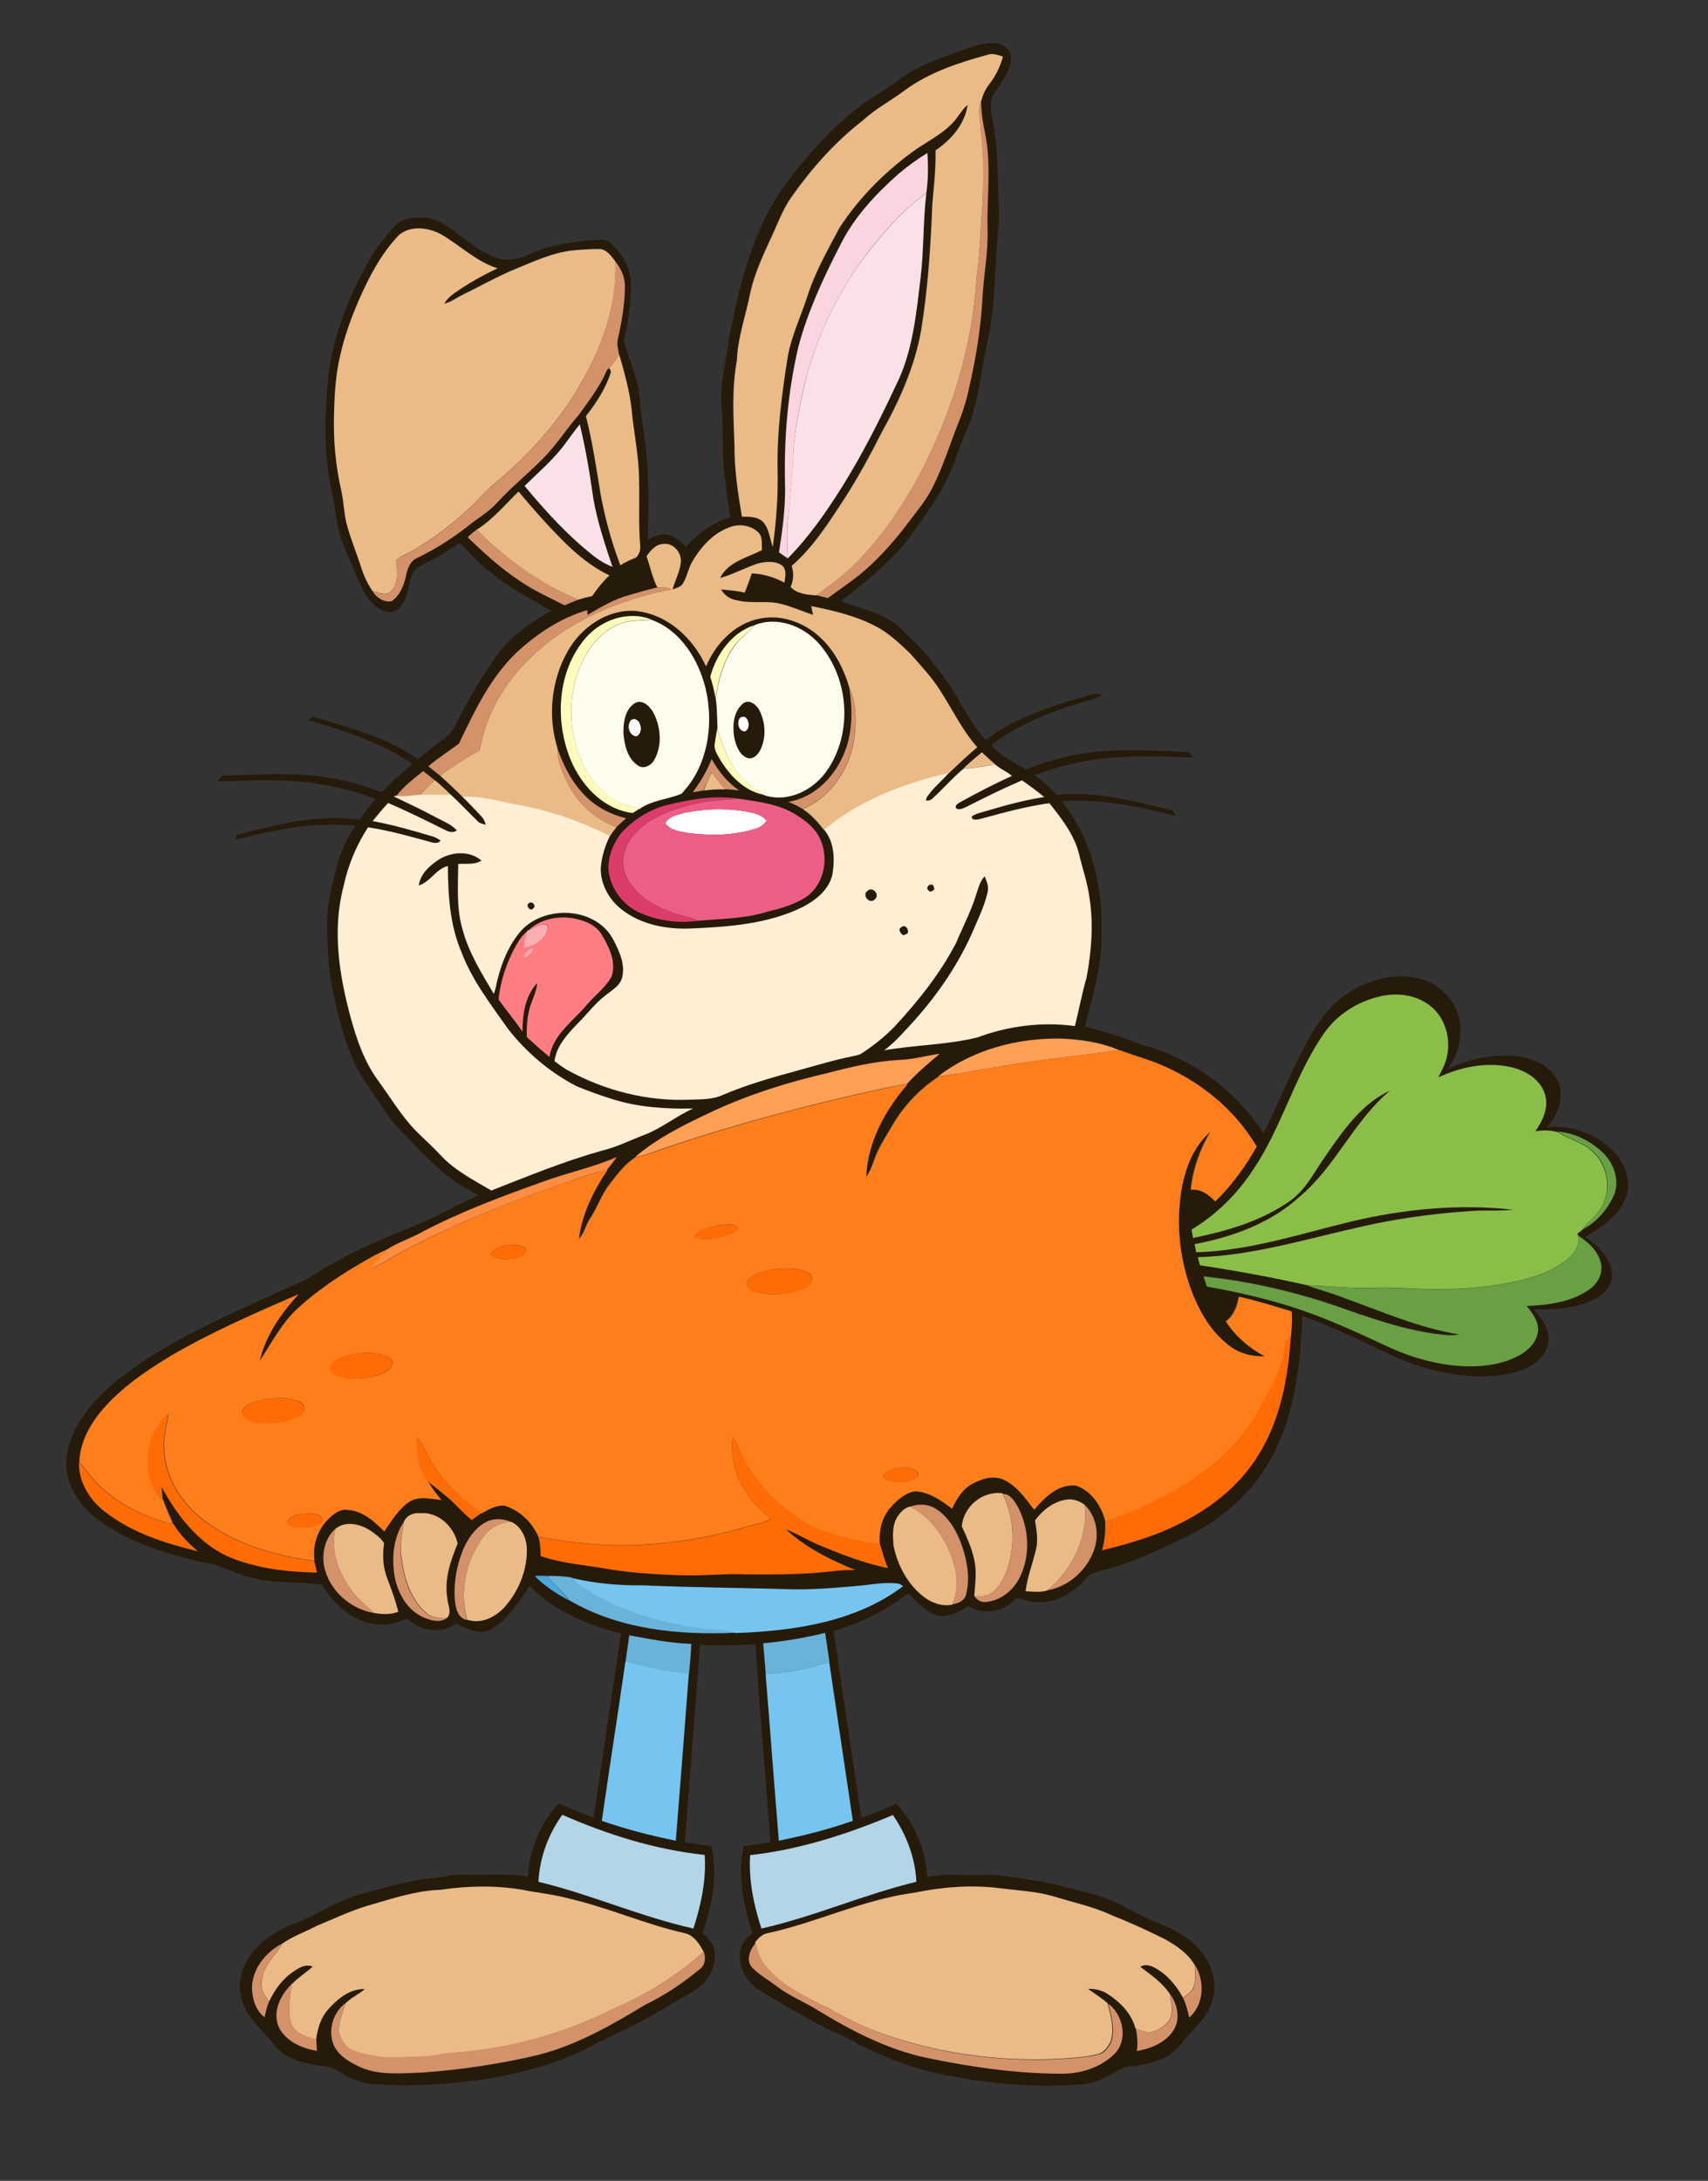 <?xml version="1.0" encoding="utf-8"?>
<!-- Generator: Adobe Illustrator 23.0.1, SVG Export Plug-In . SVG Version: 6.00 Build 0)  -->
<svg version="1.1" id="Layer_1" xmlns="http://www.w3.org/2000/svg" xmlns:xlink="http://www.w3.org/1999/xlink" x="0px" y="0px"
	 viewBox="0 0 852 1087.4" style="enable-background:new 0 0 852 1087.4;" xml:space="preserve">
<rect x="0" y="0" width="852" height="1087.4" fill="#333333" stroke="none"/>
<style type="text/css">
	.st0{fill:#FFFFFF;}
	.st1{fill:#261A0A;}
	.st2{fill:#EABB87;}
	.st3{fill:#D4926A;}
	.st4{fill:#FAD4DF;}
	.st5{fill:#FAE0E7;}
	.st6{fill:#FEFBBD;}
	.st7{fill:#FFFDEE;}
	.st8{fill:#FEEED4;}
	.st9{fill:#DC3C6A;}
	.st10{fill:#ED5E87;}
	.st11{fill:#FE7D82;}
	.st12{fill:#FBAEB1;}
	.st13{fill:#FCA4A7;}
	.st14{fill:#8BBE48;}
	.st15{fill:#FF9F56;}
	.st16{fill:#FF7E1C;}
	.st17{fill:#69A043;}
	.st18{fill:#FD8D43;}
	.st19{fill:#FF6C05;}
	.st20{fill:#4AA7D8;}
	.st21{fill:#69B3DA;}
	.st22{fill:#75C5F0;}
	.st23{fill:#B2D5E8;}
</style>
<g>
	<path class="st0" d="M369.1,357.9c4-2.9,6.3,5.4,2.4,6.9C368.3,364.6,367.3,360.1,369.1,357.9z"/>
	<path class="st0" d="M314.9,358.9c4.4-2.3,6.8,6.5,2.6,8.3C313.7,367,312.3,361.4,314.9,358.9z"/>
	<path class="st0" d="M341.4,405.3c9.2-1.9,18.8-2.3,28.2-1.1c4.5,0.9,9.8,1.2,12.9,5.1c-1.5,1.6-3,3.2-5.2,3.8
		c-10.8,3.5-22.5,3.7-33.8,2.3c-4.1-0.8-9-1.2-11.7-4.9C333.7,407,338,406.3,341.4,405.3z"/>
	<path class="st1" d="M477.9,25.8c6.1-2,12.2-4.8,18.8-4.2c3.9,0.3,8.1,3.6,7.6,7.9c-0.5,7-5.6,12.2-8.8,18c-2.2,4-1,8.6-0.3,12.8
		c2.3,11.2,2.3,22.7,2.7,34.1c0.2,7,0.8,14-0.1,21c-1.8,19.3-1.1,39-5.9,57.9c-2.8,14.2-4.1,28.9-10.1,42.2
		c-3.5,7.7-5.7,16-9.5,23.6c-3.6,7.1-7.9,13.8-12.5,20.3c-4.4,6.2-8.7,12.5-14.1,17.9c-8.1,8.2-17.1,15.4-26.2,22.5
		c9.9,4.1,21.5,5.6,29.5,13.3c5.2,5.2,10.7,10,15.2,15.8c5.6,7.3,11.2,14.5,15.3,22.7c3.9,5.9,7.2,12.3,12.1,17.5
		c13.9-10.7,30.8-16.4,47.5-21.2c3.5-0.7,7.3-3.4,10.7-1.1c-7.1,2.9-14.6,4.5-21.7,7.2c-11.9,4.1-23.3,9.9-33.6,17.3
		c4.5,5.8,11.2,8.8,17.4,12.3c11.1-4.3,22.8-7.6,34.7-8.7c15.5-1.6,31.1-0.5,46.6,0.1c0.6,0.9,1.2,1.8,1.8,2.7
		c-21.7-0.9-43.8-1.5-64.9,4.3c-4.8,1.3-9.5,2.7-14,4.5c3.9,3,7.7,6.1,10.9,9.9c19.2-2,38.2,2.8,56.6,7.4c1.7,0.1,2.3,1.7,2.9,3
		c-18.6-4.6-37.6-8.8-56.9-7.2c14.8,18,20.4,41.9,19.9,64.8c0.4,16.2-4.4,31.9-8.3,47.5c9.4,2.4,18.8,5.2,27.8,8.9
		c24.9,6.5,47.4,22.5,61.2,44.3c8.8-17.1,15.4-35.3,25.4-51.7c4.7-7.7,10.7-14.9,18.7-19.3c11.3-6.8,25.8-9.9,38.3-4.6
		c7.1,3.2,12.9,9.5,14.9,17.1c2.5,9,0.3,19-5.5,26.4c10.2-4.6,21.4-7.3,32.6-6.5c6.3,0.4,12.7,2.2,17.6,6.3
		c3.8,3.1,6.3,7.7,6.3,12.6c0.3,6.2-2.9,12-6.7,16.7c11.9-1.3,24.1,3.1,32.6,11.6c4.4,4.4,7.7,10.4,7.7,16.8
		c0.2,5.6-2.6,10.9-6.3,15c-4.3,4.6-9.6,8.3-15.2,11.3c6,3.9,12,9.3,13.3,16.8c1.3,5.7-2.7,11.2-7.5,13.7
		c-9.6,5.1-20.8,5.8-31.4,5.6c4,4.3,7.9,9.6,7.4,15.8c-0.3,5.2-4.2,9.5-8.5,12.1c-7.5,4.5-16.6,5.4-25.3,5.5
		c-15-0.3-29.9-3.9-43.6-10.2c-15-7-29.8-14.4-45.4-20c-0.8,23.3-3.5,47.3-14.1,68.4c-9.7,19.5-27.1,34.4-46.8,43.2
		c-12.3,5.9-24.7,11.7-37.9,15.1c-3.1,1.1-6.8,1.3-8.9,4.1c-5.8,6.8-14.2,12-23.3,12c-4,0.1-7.9-1.1-11.6-2.3
		c-5.5,7.1-16.5,9.1-24,4.1c-4.4,3-9.8,5.9-15.3,4.8c-6-1.9-10.4-6.7-14.5-11.1c-11.1,8.6-23.9,14.9-37.4,18.8
		c4.5,31.1,9.2,62.2,13.9,93.2c5.9-2,11.7-4.4,17.3-7.1c9.4,9.8,14.7,23.1,15.5,36.5c4.8-0.6,9.5-1.4,14.3-1
		c7.2,0.5,14.5-0.3,21.7,0.3c11.5,1.5,23.1,3,34.4,6.1c8,2.3,16.3,3.9,23.9,7.5c7.2,3.4,14,7.7,21.5,10.4c9.2,3.6,18.2,9,23.4,17.6
		c4.6,7.1,5.5,16.6,1.7,24.3c-3.2,7.4-10,12.1-14.5,18.6c-6,7.5-16.1,9.8-25.2,10.8c-4,0.2-7.1,2.8-10.5,4.5
		c-4.1,2.2-8.5,4.1-13.2,4.4c-22.4,1.7-45,0-67-4.4c-15.6-2.9-30.7-8.3-44.8-15.7c-6.4-3.8-13.5-6.2-20-9.9
		c-10.3-5.5-20.5-11.4-30.4-17.6c-5.4-3.9-9.2-10.3-8.7-17.1c-0.2-4.4,2.8-8.2,6.2-10.6c-4.2-13.9-7.7-28.9-4.3-43.4
		c4.4-0.8,8.8-1.3,13.3-2c-2.4-33-5.3-65.9-7.5-98.8c-9.2,0.6-18.4,0.8-27.6,0.3c-2.5,32.8-5.1,65.6-7.6,98.5
		c4.4,0.7,8.9,1.2,13.3,2c3.3,14.5,0.2,29.5-4.4,43.3c3.1,2.6,6.2,6.2,6,10.5c0.5,7.5-4.1,14.6-10.4,18.3
		c-10.1,6-20.2,12.1-30.7,17.5c-6.2,3.3-12.7,5.7-18.7,9.2c-22.7,12.2-48.4,17.3-73.9,19.5c-12.4,1-24.8,1.2-37.2,0.2
		c-6.4-0.5-12.2-3.5-17.6-6.8c-3.7-2.4-8.2-2-12.3-2.9c-7.1-1.3-14.5-4-19.1-9.9c-4.5-6.4-11.2-11.1-14.4-18.4
		c-3.9-7.5-3.1-16.8,1.3-24c5.2-9,14.5-14.5,23.9-18.2c7.2-2.7,13.7-6.7,20.7-10c7.8-3.9,16.4-5.5,24.6-7.9
		c7.9-2.1,15.9-3.9,24.1-4.6c4.6-0.4,9.2-1.9,13.9-1.7c10.9,0.6,21.9-0.9,32.7,1c0.8-13.5,6.1-26.7,15.4-36.5
		c5.7,2.6,11.4,5.1,17.3,7.1c4.6-30.6,9.1-61.2,13.7-91.8c-16.6-4.5-33.5-10.9-45.5-23.8c-5.6,8.3-11.2,17.3-20.3,22.2
		c-5.8,2.4-11.5-1.3-16.8-3.3c-7.1,5.4-17.9,3.8-23.9-2.6c-5.8,2.5-12.4,4-18.7,2.4c-10.3-2.5-18.7-10.1-23.9-19.2
		c-12.2-1.8-24.9-0.3-36.9-4c-6.6-1.5-12.4-5.3-19.1-6.5c-18.4-3.8-36.9-9.2-52.6-19.7c-8.6-5.7-16.3-14-18.4-24.5
		c-1.8-7.3,0.2-15,3.3-21.7c6.7-13.6,18.4-23.8,30.5-32.3c22.2-15.4,47.1-26.3,71.6-37.4c5.8-2.9,12.1-4.8,17.5-8.5
		c15.4-9.8,32.1-17.3,49.1-23.9c11.3-4.5,21.8-10.8,32.9-15.6c-3.4-2.4-7.3-3.9-10.6-6.3c-7.9-5.6-15.1-12.2-21.7-19.4
		c-4.4-4.9-9.6-9.2-13.1-14.7c-5.5-8.5-11.9-16.4-16.3-25.6c-4.6-9.9-7.5-20.5-9.8-31.1c-3-12.6-4-25.6-3.9-38.5
		c-0.2-9.2,2.1-18.1,4.5-26.9c1.5-7.9,5.2-15.1,9.4-21.8c-20.2-2.3-40.3,2-59.8,6.9c0.2-0.6,0.6-1.8,0.8-2.4
		c19.9-5.2,40.4-10.5,61.2-7.6c2.4-3.6,5.5-6.8,8-10.4c-9.4-3.5-19.1-6-28.9-7.5c-16.5-2.5-33.2-1.7-49.9-1.2
		c0.9-0.9,1.4-2.5,2.7-2.8c21.2-0.7,42.8-2.4,63.5,3.2c5.4,1.4,10.6,3.1,15.8,5c4.7-5.1,10-9.6,15.2-14.1
		c-15.6-10.8-33.9-16.5-51.9-21.8c0.8-0.6,1.6-1.2,2.4-1.7c17.9,5.4,36.6,10.1,52.2,21.1c4.5-3.5,8.8-7.2,13.4-10.4
		c1.7-1.3,3.3-2.7,4.3-4.6c5.1-9.8,10.2-19.6,16.4-28.7c3.6-5.3,6.9-10.9,11.6-15.3c6.1-6.1,13.5-10.7,20.9-14.9
		c-13.5-7.7-27.4-15.3-38.4-26.5c-2.4-2.5-4.9-5-7.4-7.5c-5.4,4-11.3,7.5-17.4,10.5c-2.8,1.4-5.9,3.1-6.7,6.5
		c-1.6,5.4-1.8,11.6-6.2,15.7c-2.6,2.7-6.8,2.1-9.6,0.3c-5.5-3.3-8.4-9.4-10.8-15c-3.2-7.6-6.8-15.1-9.2-22.9
		c-1.9-5.9-1.7-12.1-3.2-18c-4.9-20.1-4.3-41-2.2-61.5c2.9-21,11.1-41,21.9-59.2c3.2-5.3,7.3-9.9,11.3-14.5c3.8-4.3,10-4.1,15.1-3.9
		c8.1,0.8,14.3,6.9,20.6,11.3c5.1,3.8,10.5,7.6,16.8,9.2c4.4,0.9,9.1,0.1,13.2-1.8c10.4-4.9,22-6.8,33.3-7.6
		c2.8-0.1,6.3-0.7,8.5,1.5c3.8,3.6,7.1,7.9,8.9,12.9c1.9,5.7,1.1,11.7,0.7,17.6c-0.4,5.4-1.2,10.8-2.6,16c-0.8,2,0.2,4.1,0.7,6.1
		c2.6,8.2,6.2,16.2,6.8,24.9c0.9,13.4,4.2,26.5,4,40c0.9,10.1-0.1,20.3,0.2,30.4c3-1.5,6.3-3.3,9.8-2.5c3.7,0.8,6.5,3.6,9.2,6.1
		c5.8-6.8,13.3-12.3,22-14.7c-1.4-8-2.2-16.2-3.2-24.3c-1-10-0.2-20-1.1-30c-1.4-11.8,2.4-23.2,3.6-34.8c4.1-20.9,8.9-42,18.6-61.2
		c5.8-11.9,14.2-22.2,22.8-32.1c7.8-8.9,16.4-17.2,26-24.1c5.8-4.3,12.2-7.5,17.8-12C457.7,32.6,468.1,29.5,477.9,25.8z M451.8,44.7
		c-7,5.4-15,9.4-21.7,15.3c-13.7,10.6-25.3,23.7-35.3,37.8c-4.5,6.4-7.1,13.7-10.4,20.7c-4.1,8.8-8.2,17.7-10.3,27.2
		c-2.2,11.3-6.3,22.3-6.7,34c-2.6,13.9-1.8,28-1.2,42c-0.1,12,1.7,23.9,3.7,35.7c3.6,0.2,7.7-0.1,10.5,2.6c3.2,3.4,3.5,8.3,4.9,12.5
		c1.7-12.5,2.8-25.2,2.4-37.9c-0.5-19.2,2.1-38.3,5.1-57.2c1.9-10.4,6.6-20,9.8-30c3.8-12,10.2-22.8,15.9-33.9
		c9.4-14.6,21.8-27.2,35.7-37.4c6.8-5.2,15-8.8,20.9-15.1c2.7-2.8,4.3-6.4,7.4-8.9c-1.3,9.6-8.2,17.4-16,22.7
		c0.2,8.9-0.8,17.7-1.6,26.6c-0.8,21.1-2.2,42.3-5.6,63.2c-3.2,18-10.8,34.9-19.7,50.9c-5.6,11.1-11.6,22.1-18.3,32.6
		c-7.9,12-15.6,24.5-26.6,33.9c1.2,3.4,1.1,7.2-0.5,10.5c3.3,3.6,8.2,3.8,12.8,4.2c1.9,0.5,3.9,0.9,5.8,1.4
		c6.2-4.6,12.8-8.8,18.5-13.9c8.6-7.5,16-16.2,22.8-25.3c3.6-5,7.7-9.7,10.5-15.2c5.8-11,9.2-22.9,13.8-34.3
		c2.2-5.5,3.8-11.2,5-16.9c3.3-14.5,5.7-29.2,6.5-44.1c0.7-11.6,3-23.2,2.5-34.9c-0.4-15.7,2-31.5-1.2-47c-1.1-5.4-1.9-10.8-2-16.4
		c0.8-2.9,2-5.8,3.9-8.1c3.2-4.1,5.6-8.8,6.9-13.9c-2.4-0.7-5-1.8-7.5-0.9C478.4,31.2,463.9,35.9,451.8,44.7z M448.1,86.8
		c-11.6,10.2-22.4,21.8-29.3,35.8c-8.3,16.1-16,32.7-20.7,50.3c-5.2,22.1-7.2,44.9-6.7,67.6c0.4,11.7-1.1,23.4-3,35
		c1.4,1,2.9,1.9,4.3,3c10.7-10.8,19.4-23.4,27.5-36.3c9.9-15.9,18.4-32.6,26.3-49.6c8.5-16.7,10.3-35.6,12.5-53.9
		c1.7-14.1,1.3-28.3,2.9-42.4c0.9-6.6,1-13.3,0.5-19.9C457.5,79.5,452.7,83,448.1,86.8z M199.1,117.1c-8.9,9.4-15,21-20.2,32.8
		c-3.9,8.9-7.2,18.2-9.3,27.8c-2.3,9.8-2.8,20-3,30.1c-0.3,12.5,0.9,25,3.7,37.1c1.3,5.9,1.3,12,3,17.8c2.1,6.8,4.7,13.5,6.9,20.3
		c1.4,4.2,3.2,8.2,5.7,11.8c2,3.1,5.6,5.5,9.4,4.9c4.1-2.7,6-7.5,7.1-12.1c0.8-3.7,1.9-7.8,5.7-9.5c8.9-4.3,17.3-9.6,25.1-15.7
		c5-4.1,10.8-7.2,15-12.1c7-7.6,15.1-14.1,22.4-21.5c6.8-6.7,11.8-14.9,18.1-22c5.2-7.2,10.7-14.3,14.2-22.6c0.3-0.2,0.8-0.5,1-0.7
		c0.2,0.5,0.5,1.4,0.7,1.9c-2.5,8.2-7.3,15.4-12.5,22.1c3.3,12.5,5.1,25.4,7.2,38.2c2.3,12.3,5.5,24.5,10,36.2
		c2.4-1.7,5.1-2.8,7.8-3.9c1.4-1.4,2.2-3.5,2.1-5.4c-1-11-0.3-22-0.6-32.9c0-11.9-2.6-23.5-3.7-35.3c-0.9-9.4-3.5-18.5-6.2-27.6
		c-0.4-2.6-1.3-5.2-0.6-7.8c2-8.4,3.4-16.9,3.5-25.5c0.3-4.9-1.9-9.5-4.8-13.3c-2.1-2.8-4.4-6.4-8.4-6.2c-4.3,0-8.6,0.3-12.9,0.7
		c-10.1,1.1-19.4,5.4-28.7,9.3c-9.2,3.8-17.9,8.7-26.8,13.1c-2.9,1.4-5.4,3.5-8.6,4.1c1.2-2,2.9-3.6,4.8-5
		c6.8-4.9,14.2-8.9,21.8-12.6c-10.9-3.4-19-11.7-28.6-17.2C213.4,113.3,204.8,112.4,199.1,117.1z M282.1,221
		c-5.8,8-13.4,14.4-20.5,21.2c8.6,10.4,17.8,20.6,27.9,29.5c4.9,4.1,9.7,8.7,15.9,10.8c-3.7-11.1-7.4-22.3-9.5-33.9
		c-1.8-12.4-3.8-24.9-6.8-37.1C286.8,214.7,284.5,217.8,282.1,221z M238,264c-1.6,1.2-3.3,2.5-4.7,4c8.2,7.9,16.6,15.5,26.1,21.9
		c7,4.8,14.7,8.2,22.2,12.1c2.3-1,4.6-2,6.9-2.8l-0.2-0.1c2.3-0.7,4.6-1.3,7-1.8c2.5-3.7,5.3-7.2,8.6-10.3
		c-8.6-4.1-16.1-10.2-22.8-16.9c-7.9-7.9-15.4-16.3-22.5-24.9C251.9,251.5,246,258.9,238,264z M363.9,262.9
		c-8.2,3-14.3,9.9-18.6,17.3c-2.1,3.5-2.6,7.8-4.9,11.2c-1.2,1.6-3.2,1.9-4.9,2.6c1.2-4.5,3.6-8.6,4.1-13.3c0.6-4.6-3.3-9.5-8-9.4
		c-4-0.2-7,3.1-9.1,6.2c1.9,5.1,2.9,10.6,5.4,15.5c-4.8,1.1-9.5,2.5-14.2,3.8c-7.5,2-14.1,6-20.8,9.9c0-0.6,0-1.8-0.1-2.4
		c-13.1,3.9-24.8,11.5-34.8,20.7c-13.4,12.6-21.4,29.5-29.2,45.8c-5,3.9-10.5,7.2-15.3,11.4c2,1.6,3.9,3.1,5.9,4.7
		c3.8,3.4,7.5,6.9,11.1,10.5c3.3,3.2,6.4,6.5,9.5,9.8c1.2,1.1,1.8,2.6,2.2,4.2c-1.6-0.4-3.3-0.8-4.4-2.1c-4.4-4.3-8.5-8.8-13.1-12.9
		c-2.5-2.6-5.2-5-8-7.3c-1.9-1.6-3.8-3.1-5.8-4.6c-4.7,3.8-9.6,7.6-13.4,12.4c-0.4,0-0.9,0.1-1.3,0.3c7.1,3.5,14.3,6.8,21.2,10.5
		c3.5,2,7.5,3.4,10.3,6.4c-1.7,1.6-4,0.8-5.8-0.1c-9.4-4.7-18.8-9.4-28.5-13.5c-2.7,2.9-5.3,5.9-7.7,9c10.2,1.8,20.1,4.7,30,7.7
		c1.4,0.4,2.7,1.2,3.9,2c-1.3,1.9-3.7,1.1-5.6,0.6c-10.1-2.7-20.2-5.5-30.6-7.2c-5.9,9.1-10.1,19.2-12.3,29.8
		c-5.6,21.4-2.1,43.9,3.6,64.9c2.9,11,6.8,22.1,13.6,31.4c6.2,8.5,11.6,17.6,18.9,25.2c4.2,4.1,8.6,8.1,12.6,12.4
		c7,7.5,16.3,12.2,25.1,17.4c18.1-7.1,36.1-14.5,54.9-19.8c7.1-1.7,13.8-4.9,20.5-7.6c9.1-3.2,16.5-9.7,25.3-13.5
		c-13.4,0.3-27-0.5-39.8-4.5c-6.2-1.9-12.4-4.1-18.4-6.6c-13.3-6.9-25-16.8-34.2-28.6c-8.5-12.1-17.8-24-23.1-38
		c-5.9-13.6-6.7-28.6-6.9-43.2c-6,1.5-8.7,8-14.5,9.7c0.8-5.9,5.7-10.2,10.5-13.2c6.3-3.7,15-4.2,20.8,0.8
		c-3.5,2.1-7.8,1.4-11.6,1.7c-0.1,10.9-1,22.1,2.2,32.8c3.1,11.5,9.5,21.7,15.5,31.9c1-2.1,1.2-4.6,1.8-6.8
		c2.2-8.9,5.8-17.7,11.9-24.7c12-13,37.2-11.7,45.9,4.4c3,5.8,6.2,12.5,4.4,19.2c-1.2,4.3-5.4,6.3-8.6,9c-5,3.9-8.8,9.2-13.4,13.6
		c-5.1,5.4-10.7,11.3-11.7,18.9c2,1.5,4,3,6.2,4.3c18.7,10.4,40.3,15.9,61.8,14.9c5.3-0.3,10.7-0.1,15.6-2.2
		c11.9-5.1,24.4-8.7,36.9-12.1c9.5-2.5,18.9-5.4,28.5-7.4c1.3-0.3,2.6-0.5,3.8-1.1c6.2-4,12-8.5,17.1-13.9
		c11.7-12.6,22.5-26.3,30.5-41.6c3.2-7.8,7.2-15.2,9.7-23.2c1.2-3.4,1.9-7.2,4.5-9.9c1,2.4,2.2,5,1.5,7.7c-1.2,6.3-4.1,12-6.6,17.9
		c-7.2,17.2-17.8,32.8-30.2,46.6c-4.7,5.1-9.3,10.4-14.8,14.6c15.4-2.7,31.1-2.7,46.4-6.4c15.5-5.8,32.3-7.9,48.7-5.7
		c2-8,3.5-16.1,5.8-24.1c2.4-12.8,3.5-26,1.6-38.9c-1-7.8-3.7-15.3-5.4-23c-2.5-9.6-8.7-17.5-14.7-25.1c-11.8,1.6-23.2,4.8-34.7,7.9
		c-1.4,0.3-4.5,1-4-1.4c2.4-1.5,5.1-2,7.8-2.8c9.3-2.8,18.7-5.3,28.3-6.8c-3.6-2.9-7.3-5.7-11.1-8.3c-9.3,4-18.4,8.5-27.5,13.1
		c-1.6,0.7-3.4,1.8-5.2,1c-1.2-1.6,0.9-2.5,2-3.3c8.4-4.6,16.9-9.1,25.7-13c-2.5-2.3-5.8-3.4-8.3-5.7c-2.2-2-4.5-4-6.7-6.1
		c-3.2,2.7-6.6,5.3-9.4,8.4c-5.4,4.6-10,9.9-15.2,14.7c-0.9,1-2.2,1.3-3.4,1.2c0-1.8,1.4-3,2.4-4.3c2.8-3.4,6.2-6.3,9.1-9.6
		c4.6-4.4,9.2-8.8,14.1-12.9c-7.5-8.5-12.4-18.8-18.5-28.3c-4.3-6.8-9.9-12.7-15.2-18.7c-5.3-5.1-10.8-10.3-17.5-13.6
		c-9.9-5.1-20.8-7.5-31.6-9.8c0.3,1.5,0.6,2.9,0.9,4.4c-5.3-1.7-10.3-4-15.7-5.4c-7.3-2-15,0-22.3-1.9c-3.4-0.4-6.2-2.5-7.9-5.4
		c3.9,0.3,7.9,0.6,11.8,1.6c1.3-3.2,2.6-6.3,3.5-9.6c5.7,0.2,11.2,2,16.3,4.6c0.4-2.8,1.3-6.3-1.1-8.5c-3.4-2.4-8-2.1-11.9-1.1
		c-6.5,2.1-12.5,5.5-19.1,7.3c4-8.1,13.5-10.1,20.9-13.9c-0.1-3.1,0.5-6.9-2.1-9.1C374.2,261.8,368.5,261.1,363.9,262.9z
		 M263.9,463.7c-0.2,0.1-0.6,0.2-0.7,0.3l-0.2,0.5c-2.2,1.5-3.7,3.9-5.1,6.2c-4.9,8.5-8.2,18-9.2,27.8c3.9,5.4,8.2,10.4,11.9,16
		c0.1-8.5,1.2-17.9,7.4-24.2c-0.4,4.1-2.3,7.9-3.6,11.8c-1.4,4.9-1.7,10-1.6,15.1c3.7,3.4,7.5,6.7,11.3,9.9
		c1.8-11.4,12-17.9,18.8-26.2c4.1-4.7,9.4-8.5,12.3-14.2c2.3-7.2-1.4-14.5-5-20.5c-3-5.1-9.1-7.3-14.7-8.3
		C277.9,456.7,269.5,458.3,263.9,463.7z M688.5,496.8c-11.2,2.5-21.6,9.1-28.1,18.6c-14.4,20.9-20.8,46.1-34.8,67.2
		c-7.9,12.2-18.5,22.8-31,30.3c0.2,1.4,0.4,2.8,0.7,4.2c16.9-3.5,34.1-8.4,48.4-18.5c8.4-5.9,12.7-15.6,18.6-23.7
		c8.5-12.1,17.5-25,31.3-31.3c-18,15-27.1,37.7-45,52.8C634,609.7,615,616.6,596,620.2c0.2,1,0.6,3,0.8,4
		c26.5-0.6,51.8-9.2,77.3-15.3c26.4-6.3,53.8-8.9,80.8-5.9c-7.1,0.9-14.2,0.1-21.3,0.7c-20.6,1.3-41,4.4-61,9.3
		c-24.7,5.7-49.4,13-75,13.7c0.4,1.3,0.8,2.6,1.1,4c18,2.8,36,6.1,53.7,10c5.9,2.3,12,3.7,17.9,6.1c19,6.8,37.6,15.1,57.7,18.3
		c-3.7,0.8-7.5,0.3-11.2-0.2c-17.7-2.2-34.5-8.4-51.2-14.3c-21.1-7.1-43-12.1-65.1-14.4c0.5,1.7,1.1,3.3,1.6,5
		c15.7,2.8,31.4,6.4,46.5,11.5c14.6,5,28.8,11.4,42.7,18c10.2,4.9,21.1,8.3,32.3,9.7c11.5,1.3,23.8,0.9,34.2-4.8
		c4.7-2.4,8.9-6.7,9.5-12.2c0.3-4.9-2.9-8.9-5.7-12.5c10.8-0.4,22.3-1.9,31.4-8.3c4.2-2.9,6.9-8.2,5.6-13.3
		c-1.5-5.8-6.1-10.1-11-13.2L787,615c0.9-0.7,1.8-1.4,2.6-2.1c6.8-3.4,12-9.5,15.2-16.3c3.5-7.7,0.2-16.9-5.8-22.4
		c-6-5.5-13.7-9.4-21.9-9.9c-3.6-1-7.5-0.9-11.2-0.4c3.7-5.1,6.7-11.5,5-17.9c-1.9-7.7-9.5-12.2-16.8-14c-12.3-2.9-25.2-0.2-36.5,5
		c1.6-3.6,3.8-7.1,4.4-11.1c1.9-9.3-1.6-19.8-9.5-25.3C705.6,495.9,696.6,494.9,688.5,496.8z M467.9,536.7
		c-8.6,5.6-15.9,13.1-21.5,21.7c-2.7,4.6-5.6,9.1-8.1,13.9c-2.6,4.7-3.4,10.2-6.6,14.5c0.7-17.4,9.4-33.4,20.6-46.2
		c5-5.5,10.8-10.3,16.5-15.2c-6.8,0.9-13.3,2.9-20.2,3.1c-12.1,0.7-24,3.4-35.6,6.6c-19.5,4.5-38.8,10.5-57,18.9
		c-13.7,6.4-27.5,13-39.1,22.9c-5.3,3.3-9.1,8.4-12.9,13.2c-4.3,5.4-6.4,12.1-10.2,17.8c-2.1,3.2-2.7,7.1-5.4,9.9
		c1.5-12.5,7.3-24.1,14.3-34.5c1.7-2.1,3.4-4.3,5-6.5c-11.8,5.2-24.5,7.8-36.5,12.2c-20.2,7.3-40.5,14.7-59.5,24.7
		c-6.1,3.5-12.9,5.6-18.8,9.4c-3.7,1.3-7,3.3-10.4,5.2c-12.1,6.9-23.8,14.6-34.1,24c-8.1,7.4-13.2,17.2-19,26.3
		c2.9-12.8,10.7-23.8,19.4-33.3c-21.6,9.4-43.3,18.8-63.7,30.7c-13.3,8.1-26.6,17-36.3,29.5c-5.2,6.8-9.2,15-9.4,23.7
		c-0.2,10,5.6,19.2,13.4,25.1c13.4,10.2,29.7,15.3,45.8,19.3c-4.6-3.9-9-8.2-12-13.4l-0.5-0.1c-1.6-4-3.6-7.9-4.9-12
		c-0.2-2.3-0.4-4.6-0.6-6.8c8.5,15.7,20.7,31.1,38.3,36.7c12.6,4.5,25.9,5.9,39.2,6c-0.4-2-0.8-3.8-1.4-5.7
		c-1-7.1,1.2-14.5,5.9-19.8c2.8-3,6.5-6.4,11-5.6c7.3,0.6,13,5.8,17.9,10.7c3.8-5.5,7.3-11.5,13-15.1c4.8-2.6,10.4-1,15.5-0.6
		c-2.5-2.9-4.7-6-6.7-9.2c3.6,2.8,7.1,5.7,10.6,8.5c3.8,3.5,7.3,7.4,11.3,10.7c1.5-1.1,3.1-2.2,4.6-3.3c3.7-1.9,7.5-4.4,11.8-3.9
		c7.6,2.3,13.7,8.3,16.8,15.5c0.7,3.1,1.1,6.3,1,9.5c11.3,3.9,23.3,4.5,35,6.7c12.6,1.9,25.3,2.8,38,2.9c9.7,0.3,19.3-0.8,29-0.5
		c12.4,0.2,24.8,0.2,37.1-0.9c5.9-0.5,11.9-1.5,17.9-1.2c-12.4-5.1-24.7-11.1-34.6-20.3c6,2.3,11.4,5.8,17.4,8.2
		c10.9,4.5,21.9,8.8,33.5,11.1c-1.8-3.9-2.7-8.1-4.1-12.1c-0.6-6.6,1-13.6,5.6-18.5c3.3-3.5,7.2-7,12.1-7.8c7,0.4,12.9,4.6,18.3,8.7
		c2.3-4.8,5.2-9.9,10.1-12.4c4.6-2.5,10.4-4.4,15.5-2.1c6.8,3,10.9,9.4,15.4,15c5.3-6.2,12.2-13,21-12c7.6,2.7,12.7,10.2,14.5,17.8
		c0.3,4.9-0.2,9.8-1.5,14.5c12.9-3.1,25.6-6.9,37.5-12.7c15.6-7.6,30.1-18.5,39.5-33.3c11.8-18,15.7-39.8,17.1-60.9
		c0.3-4.1,0.8-8.2,0.3-12.3c-8.7-2.5-17.4-5.3-26.3-7.3c-0.9,4.6-2.6,9.4-6.5,12.3c4.7,7.4,11.6,13.4,19.4,17.4
		c-6.8,0.3-13.6-1.7-18.8-6.2c-7.8-6.2-13-15-16.8-24.1c-6.7-16.8-8.9-35.5-5.8-53.4c1.9-10.5,6-21.1,14.3-28.2
		c-5.3,8.8-8.8,18.7-9.8,28.9c4.9-0.7,8.9,2.5,12.2,5.8c8.2-8.1,15.1-17.4,20.7-27.4c-9.9-16.6-24.9-29.8-42.2-38.2
		c-8.4-4.2-17.6-6.6-26.4-9.9c-9.4-3.9-19.6-5.4-29.6-5.7C507.1,517.6,485.1,523.5,467.9,536.7z M479.8,761.1
		c2.3,5.3,4.9,10.5,6.1,16.2c1.5,6.1,0.5,12.3,0.1,18.5c1.2,1.9,3.2,3.2,5.5,3c7.4-0.6,13.9-5.8,17.1-12.3c5.4-10.9,4.7-24.3-0.9-35
		c-1.7-2.9-3.7-6.6-7.5-6.6l-0.1-0.3C490.3,743.2,480.5,751.3,479.8,761.1z M516.3,758.1c0.8,4.6,1.7,9.3,0.6,13.9
		c-1.6,7.1-4.4,14-5.3,21.3c3.5,0.3,7.2,0.8,10.7-0.3c10.8-1.9,20.1-10.3,23.6-20.6c2.5-7.5,1-16.6-4.9-22.1
		c-2.6-2.1-6.1-3.3-9.5-2.5C525.3,748.9,520,753.1,516.3,758.1z M454,751.3c-2.6,0.5-4.6,2.6-6.1,4.7c-2.9,4.3-2.6,9.8-2,14.7
		c2,9.9,7.1,19.4,15.2,25.6c4,3.1,9.2,4.8,14.2,3.8l0.1-0.3c2.8-0.5,6.1-1.9,6.7-5c2-7.8,0.6-16.1-1.9-23.6
		c-2.4-7.1-6.2-14.2-12.5-18.5C463.7,749.9,458.4,749.6,454,751.3z M201.4,759c-5.2,8-6,18.1-4.4,27.3c1.6,8.1,6.1,16.4,14,20
		c3.7,1.5,8.1,3.1,11.7,0.7c3-2.9,0.4-6.9,0.3-10.3c-1.5-9.4,1.7-18.5,5.2-27c-1.8-8.4-9.6-15.9-18.6-15.1
		C206.2,754.2,202.7,755.7,201.4,759z M241.6,759.4c-5.3,3.2-8.7,8.6-11,14.2c-2.9,7.3-4.2,15.3-3.8,23.1c0.5,4.3,1.1,9.8,6.1,11
		c7.6,2.6,15.3-2,20-7.8c6.2-7.6,10-17.4,9.8-27.3c0-5.5-2.6-11.3-7.8-13.7C250.7,757,245.6,756.9,241.6,759.4z M167.3,762.3
		c-5,4.5-6.7,11.7-5.7,18.2c2.3,11.9,12.8,21.6,24.7,23.7c4.1,0.6,8.5,1.1,12.4-0.6c-1.5-5.6-3.4-11.1-5.5-16.5
		c-2.3-5.6-2.6-11.8-1.6-17.6c-1.5-2.6-4.2-4.5-6.7-6.2C179.8,759.9,172.4,758.1,167.3,762.3z M266.7,785.8c4.8,5,10.9,8.8,17,12.1
		c24.9,14.6,54.9,17.6,83.2,16.3c29-1.2,59.8-5.5,83.5-23.4c-0.5-0.3-1.5-0.9-1.9-1.2c-6-0.9-12,0.1-17.9,0.8
		c-11.6,1.1-23.3,2.1-35,2c-25-0.7-50.1-0.9-75.1-2c-11.8,0.2-23.6-0.9-35.1-3.6l-0.2-0.2c-4-0.7-8.1-0.9-12.2-0.8
		C271,785.7,268.8,785.7,266.7,785.8z M380.7,819.4c0.6,5.1,0.9,10.2,1.3,15.3c2.3,27.7,4.3,55.4,6.6,83.1
		c12.5-2.5,24.9-5.7,36.9-9.9c-4-26.4-7.9-52.8-11.8-79.3c-0.7-4.8-1.4-9.6-2.1-14.4C401.4,816.8,391.1,818.4,380.7,819.4z
		 M313.9,815.4c-0.5,4.3-1.3,8.6-1.8,12.9c-3.9,26.6-8,53.1-11.8,79.6c12,4.1,24.4,7.4,36.9,9.9c2.2-27.8,4.4-55.6,6.5-83.3
		c0.4-5,1-9.9,1.1-14.9C334.4,819.2,324.1,817.3,313.9,815.4z M268.6,938.3c26.2,6.4,51,17.4,77.2,23.4c3.8-11.8,6.5-24.3,5.6-36.7
		c-24.6-2.7-48.4-10.2-71-20C273.5,914.6,269.2,926.3,268.6,938.3z M374.2,925c-0.8,12.4,1.8,24.8,5.6,36.6
		c26.3-5.9,51.1-17,77.3-23.3c-0.5-12-5-23.5-11.7-33.3C422.6,914.6,398.8,922.3,374.2,925z M219.7,942.3
		c-12.5,0.4-24.4,4.5-36.3,7.9c-8.9,2.6-17.3,6.8-25.8,10.2c-5.5,3-11.6,5.1-16.8,8.7c-8.3,4.3-15.1,12.7-15.1,22.4
		c0.2,5.2,1.9,11.2,6.4,14.3c0.5-2.7,1.2-5.3,2.2-7.9c2.8-6,6.9-11.6,12.5-15.1c2.7-1.9,5.9-3.6,9.2-2.2c-3.4,3-7.3,5.5-10.5,8.8
		c-5.5,5.2-9.7,13.5-6.7,21.1c3.4,7.4,11.6,11,19.2,12.3c-0.2-2-0.3-3.9-0.3-5.8c0.7-5.5,2.3-11,6.1-15.2c4.7-5.1,10.8-10.3,18.2-10
		c-3.1,2.6-6.9,4.3-9.7,7.2c-5.9,4.6-8.7,13-6.1,20.2c2.2,5.8,7.9,9.1,13.3,11.6c9.8,4.4,20.8,3.1,31.1,2.8
		c19.5-1.4,38.9-4.3,57.9-8.8c19.1-5,36.5-14.8,53.3-25c9.8-4.7,18.8-10.8,27.2-17.7c2.8-2.1,3.2-5.8,2-8.8
		c-2.1-3.9-4.9-8.3-9.5-9.3c-19.5-4.3-37.7-12.6-57.1-17.1c-7.8-2.2-15.8-2.9-23.7-4.5C247.2,940,233.3,940.3,219.7,942.3z
		 M455.8,943.8c-25.1,3.3-48.2,14.8-72.8,20.3c-2.6,0.5-4.3,2.5-5.9,4.4c-2.9,3.3-5.3,8.8-1.9,12.5c3.7,3.7,8.3,6.3,12.5,9.5
		c5.7,4.3,12.2,7.1,18.3,10.6c17.6,10.8,36.2,20.8,56.6,24.9c21.7,4.5,43.8,7.7,66,7.8c9.9,0.2,20.2-3,27.3-10
		c6.7-7.1,4.2-19.3-3.2-24.9c-3-2.8-6.6-4.8-9.8-7.2c3.2-0.1,6.5,0.5,9.3,2.2c6.5,4,12.4,9.8,14.4,17.5c0.8,3.7,1.1,7.5,0.5,11.3
		c7.2-1.3,14.8-4.4,18.7-11.1c3-5.4,1.4-12.2-1.9-17.1c-3.7-5.8-9.6-9.7-14.9-13.8c2.1-1.5,4.9-0.7,7.1,0.4
		c6.2,3.4,10.8,8.9,14.2,15c1.3,3.1,2.4,6.4,3,9.8c7.4-6.4,7.9-18.1,2.9-26.1c-3.4-5.8-9.1-9.7-14.8-12.9
		c-8.8-4.4-17.8-8.5-26.9-12.1c-9.1-4.3-19.1-6.3-28.7-9.3c-8.8-2.7-18-2.9-27-4.1C484.4,939.7,469.9,940.9,455.8,943.8z"/>
	<path class="st1" d="M283,324.9c6.7-11.9,19.6-21.1,33.6-20.3c16,1.4,29.1,13.5,35.5,27.7c4.7-11.3,14.2-21.4,26.5-23.8
		c10.7-2.2,22,1.7,30,8.9c7.6,6.7,12.3,16.1,15.1,25.8c1.5,10.4,1.7,21.3-2.1,31.3c-4.6,12.3-14.9,23.3-28.3,25.5
		c2.4,1,4.8,2.1,7,3.5c4.2,2.7,7.6,6.5,10.7,10.5c5.2,6.2,5.5,14.9,4.1,22.5c-1.8,7.5-8.2,12.6-14.7,16
		c-17.6,8.6-37.5,9.9-56.8,10.8c-11.2,0.2-22.8-1.9-32.1-8.4c-7.2-4.9-12.3-13.3-11.9-22.2c0.5-5.5,2.2-10.8,4.6-15.7
		c1-1.5,2-2.9,3.1-4.3c1.5-1.6,3.2-3,4.9-4.5c-8.6-2.1-16.8-6.6-22.5-13.5c-5.4-6.2-9-13.7-11.8-21.4
		C273.1,357.3,274.8,339.4,283,324.9z M291.3,319.1c-12.7,15.5-14.3,38-8,56.5c4.9,14.3,16.4,27.8,32.2,29.9
		c1.2-0.8,2.3-1.5,3.5-2.2c6.2-4.3,14.1-4.7,20.8-7.5c13.2-13.5,16.3-34.5,12.1-52.4c-3.4-14.5-12.3-29-26.9-34.3
		C313.2,304.2,299.1,309.3,291.3,319.1z M376.2,311.8c-11.3,3.7-18.9,14.5-21.8,25.6c1.1,3.5,2,7,2.6,10.6c0.7,5,0.7,10.1,0.9,15.2
		c-0.4,2.4-0.9,4.8-1.2,7.3c-0.7,3.3,1.5,6.2,3,9c4.9,7.8,12.1,15.1,21.5,16.9c12,4,25-2.7,31.7-12.8c12.5-18.5,10.6-45.4-4-62.3
		C401.1,312.2,387.7,307,376.2,311.8z M345.6,395c1.8-0.3,3.6-0.6,5.3-0.8c3.6-0.5,7.2-0.7,10.8-0.6c2.3,0.1,4.7,0.3,7,0.6
		c-5.8-3.9-10.4-9.5-13.7-15.6C352.7,384.4,349.4,389.9,345.6,395z M331.6,401.7c-8.4,2.4-16.1,7.4-21.8,14c-4,5.4-6.7,12.2-6,19
		c1.4,8.8,7.3,16.8,15.5,20.4c9,4.1,19.4,5.4,29.2,4c11.8-1,23.9-0.9,35.3-4.8c6.5-1.4,12.9-3.5,18.5-7.1
		c8.8-6.2,11.3-18.8,7.1-28.4c-2.3-5.6-7.3-9.5-12.3-12.6c-8.4-5.3-18.6-6.4-28.2-7.9C356.3,396.4,343.7,398.6,331.6,401.7z"/>
	<path class="st1" d="M316.8,350.5c3.8-2,7.4,1.7,9.1,4.8c3.7,7,4.4,16,0.7,23.2c-1.4,2.9-5.1,5.3-8.2,3.3c-5.4-3.4-7-10.3-7.4-16.3
		C310.9,360.2,311.8,353.6,316.8,350.5z M314.9,358.9c-2.6,2.4-1.3,8.1,2.6,8.3C321.7,365.5,319.4,356.6,314.9,358.9z"/>
	<path class="st1" d="M370.9,350.6c3.2-2.1,6.6,0.9,8,3.7c3,6.1,3.4,13.7,0.3,19.8c-1.2,2.4-4,4.9-6.8,3.7c-4-1.8-5.4-6.5-6.2-10.4
		C365.3,361.7,365.9,354.5,370.9,350.6z M369.1,357.9c-1.8,2.2-0.8,6.7,2.4,6.9C375.4,363.3,373.1,355,369.1,357.9z"/>
	<path class="st1" d="M463.2,444c-1.9-1.5,0.7-3.9,2.4-2.5c0.1,0.5,0.4,1.4,0.5,1.9C465.4,444.1,464.1,445.2,463.2,444z"/>
	<path class="st1" d="M433,444c2.6-2,6,2.3,3.4,4.4C433.6,451.4,429.5,446,433,444z"/>
	<path class="st1" d="M264.1,450.2c1.5-1,3.6,1.6,1.9,2.7C264.5,455,261.7,451.1,264.1,450.2z"/>
	<path class="st1" d="M449.5,462.4c2-1.9,4.1,1.1,3.2,3c-0.5,0.2-1.6,0.7-2.1,0.9C449.3,465.5,447.7,463.5,449.5,462.4z"/>
	<path class="st2" d="M451.8,44.7c12.2-8.8,26.6-13.5,41-17.4c2.5-0.9,5.1,0.2,7.5,0.9c-1.3,5-3.7,9.8-6.9,13.9
		c-1.9,2.4-3.1,5.2-3.9,8.1c-2,4.5-0.3,9.5-0.3,14.2c1.7,12.5,1.4,25.1,0.9,37.7c-1,11.9-1.2,23.8-2.9,35.6
		c-1.9,34.8-12.5,68.8-28.8,99.5c-9.2,17-20.4,33.2-34.5,46.5c-5.1,4.9-11,8.9-16.7,13.2c-4.6-0.4-9.5-0.7-12.8-4.2
		c1.5-3.3,1.7-7.1,0.5-10.5c11-9.5,18.7-21.9,26.6-33.9c6.7-10.5,12.7-21.5,18.3-32.6c8.9-15.9,16.5-32.8,19.7-50.9
		c3.4-20.9,4.8-42.1,5.6-63.2c0.8-8.9,1.8-17.7,1.6-26.6c7.8-5.3,14.6-13,16-22.7c-3,2.5-4.7,6.1-7.4,8.9c-5.9,6.3-14,9.9-20.9,15.1
		c-13.9,10.3-26.3,22.9-35.7,37.4c-5.8,11-12.1,21.9-15.9,33.9c-3.2,10-7.9,19.6-9.8,30c-3,18.9-5.5,38-5.1,57.2
		c0.3,12.7-0.7,25.3-2.4,37.9c-1.5-4.2-1.8-9.1-4.9-12.5c-2.8-2.7-6.9-2.5-10.5-2.6c-2-11.8-3.8-23.7-3.7-35.7
		c-0.5-14-1.4-28.1,1.2-42c0.4-11.7,4.5-22.6,6.7-34c2.1-9.5,6.3-18.4,10.3-27.2c3.3-7,5.9-14.4,10.4-20.7
		c10-14.1,21.6-27.2,35.3-37.8C436.8,54.1,444.7,50.1,451.8,44.7z"/>
	<path class="st2" d="M199.1,117.1c5.7-4.7,14.3-3.7,20.5-0.5c9.7,5.5,17.8,13.8,28.6,17.2c-7.6,3.6-15,7.7-21.8,12.6
		c-1.9,1.3-3.6,3-4.8,5c3.2-0.6,5.8-2.7,8.6-4.1c8.9-4.3,17.6-9.3,26.8-13.1c9.3-3.8,18.6-8.2,28.7-9.3c4.3-0.4,8.6-0.7,12.9-0.7
		c3.9-0.2,6.3,3.5,8.4,6.2c0.8,19.9-5.5,39.3-14.9,56.6c-10.9,20.4-26.4,38.1-44,52.9c-5.2,4.1-9.4,9.3-14.3,13.8
		c-8.8,8.1-18.3,15.4-28.8,21.3c-2.4,1.5-5.5,2.3-7.4,4.5c0.5,5.1,1.5,11.5-2.7,15.5c-2.6,2.4-6.1,0.3-9-0.2
		c-2.5-3.6-4.4-7.6-5.7-11.8c-2.2-6.8-4.9-13.4-6.9-20.3c-1.7-5.8-1.7-11.9-3-17.8c-2.8-12.2-4-24.7-3.7-37.1
		c0.2-10.1,0.7-20.2,3-30.1c2.1-9.5,5.4-18.8,9.3-27.8C184.1,138.1,190.1,126.4,199.1,117.1z"/>
	<path class="st2" d="M304,183.5c1.8-2.1,3.3-4.4,4.9-6.7c2.6,9.1,5.2,18.2,6.2,27.6c1.1,11.8,3.7,23.4,3.7,35.3
		c0.3,11-0.4,22,0.6,32.9c0.1,1.9-0.7,4-2.1,5.4c-2.7,1.1-5.4,2.2-7.8,3.9c-4.5-11.7-7.8-23.9-10-36.2c-2.1-12.8-4-25.6-7.2-38.2
		c5.2-6.7,10-13.9,12.5-22.1C304.6,184.9,304.2,183.9,304,183.5z"/>
	<path class="st2" d="M238,264c8-5.1,13.9-12.4,20.7-18.9c7.1,8.6,14.6,17,22.5,24.9c6.7,6.7,14.2,12.8,22.8,16.9
		c-3.3,3.1-6.1,6.6-8.6,10.3c-2.4,0.5-4.7,1.1-7,1.8c-13.8-5.7-26.5-13.7-37.8-23.2C246.1,272.1,241.6,268.4,238,264z"/>
	<path class="st2" d="M363.9,262.9c4.7-1.8,10.4-1.1,14.1,2.3c2.6,2.2,1.9,6,2.1,9.1c-7.4,3.8-16.9,5.8-20.9,13.9
		c6.6-1.8,12.6-5.2,19.1-7.3c3.9-1,8.5-1.3,11.9,1.1c2.4,2.2,1.5,5.7,1.1,8.5c-5-2.7-10.6-4.4-16.3-4.6c-1,3.3-2.3,6.4-3.5,9.6
		c-3.9-1-7.8-1.2-11.8-1.6c1.7,2.9,4.5,5,7.9,5.4c7.3,1.9,15-0.1,22.3,1.9c5.4,1.4,10.4,3.6,15.7,5.4c-0.3-1.5-0.6-3-0.9-4.4
		c10.8,2.2,21.7,4.7,31.6,9.8c6.7,3.3,12.1,8.5,17.5,13.6c5.3,6,10.9,11.9,15.2,18.7c6.1,9.5,11,19.8,18.5,28.3
		c-4.9,4.1-9.5,8.5-14.1,12.9c-22.3,5.1-44.5,13.6-62.3,28.4c-3.1-4-6.4-7.8-10.7-10.5c14.6-6,23.9-20.8,25.9-36.1
		c0.9-8.1,0.9-16.6-2.5-24.1c-2.8-9.6-7.5-19-15.1-25.8c-8-7.3-19.3-11.2-30-8.9c-12.3,2.5-21.8,12.6-26.5,23.8
		c-6.4-14.2-19.5-26.3-35.5-27.7c-14.1-0.8-27,8.4-33.6,20.3c-8.2,14.5-9.9,32.4-5,48.2c-0.1,7.1,2.9,13.7,6.3,19.8
		c5.1,9,13.5,15.9,23.1,19.6c-1.1,1.3-2.2,2.8-3.1,4.3c-14.4-7.1-29.8-12.4-45.6-15.4c-9.3-1.7-18.5-4.6-28.1-4.1
		c-3.6-3.6-7.3-7.1-11.1-10.5c6.3-4.7,12.9-8.9,19.7-12.7c3-17.6,12.3-33.7,25.1-45.9c19.1-18.7,44.7-29.3,70.6-34.4
		c-2.2-0.9-4.7-1.3-7.1-0.9c-2.5-4.9-3.5-10.3-5.4-15.5c2-3.1,5-6.4,9.1-6.2c4.8-0.2,8.6,4.8,8,9.4c-0.5,4.6-2.9,8.8-4.1,13.3
		c1.7-0.7,3.7-1,4.9-2.6c2.3-3.4,2.8-7.6,4.9-11.2C349.6,272.7,355.7,265.9,363.9,262.9z"/>
	<path class="st2" d="M480.4,383.5c2.9-3.1,6.2-5.7,9.4-8.4c2.2,2.1,4.4,4.1,6.7,6.1C491.1,381.9,485.8,382.9,480.4,383.5z"/>
	<path class="st2" d="M355,385.2c2.2,2.8,4.4,5.7,6.8,8.4c-3.6-0.1-7.2,0.1-10.8,0.6C352.2,391.2,353.5,388.1,355,385.2z"/>
	<path class="st2" d="M209.5,396.4c2.4-2.5,4.9-5,7.4-7.4c2.8,2.3,5.4,4.7,8,7.3C219.7,396.7,214.6,396.3,209.5,396.4z"/>
	<path class="st2" d="M479.8,761.1c0.7-9.9,10.4-17.9,20.3-16.5l0.1,0.3c5.5,11.3,6.3,24.8,2.5,36.8c-1.6,4.8-4,9.7-8.3,12.7
		c-2.4,1.8-5.6,1.3-8.4,1.5c0.4-6.2,1.4-12.4-0.1-18.5C484.7,771.7,482.2,766.4,479.8,761.1z"/>
	<path class="st2" d="M516.3,758.1c3.7-5,9-9.2,15.2-10.3c3.3-0.7,6.8,0.5,9.5,2.5c2.1,16.3-6.4,32.5-18.7,42.8
		c-3.5,1-7.2,0.5-10.7,0.3c0.9-7.3,3.7-14.2,5.3-21.3C517.9,767.4,517,762.7,516.3,758.1z"/>
	<path class="st2" d="M447.9,755.9c1.5-2.1,3.5-4.2,6.1-4.7c11.2,5.7,18.5,17,21.9,28.9c1.9,6.4,2,13.4-0.7,19.7l-0.1,0.3
		c-5,1-10.2-0.7-14.2-3.8c-8.1-6.2-13.2-15.8-15.2-25.6C445.3,765.7,445,760.2,447.9,755.9z"/>
	<path class="st2" d="M201.4,759c1.3-3.4,4.9-4.9,8.3-4.5c9-0.7,16.7,6.7,18.6,15.1c-3.5,8.5-6.7,17.7-5.2,27
		c0.1,3.5,2.7,7.4-0.3,10.3c-3.7,0.1-7.7-0.2-10.5-3c-7.6-6.8-10.8-17.3-12-27.2C199.3,770.9,200.6,764.9,201.4,759z"/>
	<path class="st2" d="M167.3,762.3c5.2-4.2,12.5-2.4,17.6,1c2.4,1.7,5.2,3.6,6.7,6.2c-0.9,5.9-0.6,12.1,1.6,17.6
		c2.1,5.4,4,10.9,5.5,16.5c-3.9,1.7-8.3,1.3-12.4,0.6c-3.1-3.4-7-6-9.7-9.6C169.4,785.6,164.6,773.9,167.3,762.3z"/>
	<path class="st2" d="M240.8,766.7c3.3-4.6,8.4-7.8,14.2-7.9c5.2,2.4,7.7,8.2,7.8,13.7c0.2,9.8-3.6,19.7-9.8,27.3
		c-4.6,5.9-12.4,10.4-20,7.8C229.2,793.8,232.3,778.3,240.8,766.7z"/>
	<path class="st2" d="M219.7,942.3c13.6-2,27.5-2.3,41,0c7.9,1.6,15.9,2.3,23.7,4.5c19.4,4.5,37.7,12.8,57.1,17.1
		c4.6,1,7.4,5.4,9.5,9.3c-13.6,12.2-29.3,21.8-46,28.9c-21.1,10.5-44,17.4-67.4,20.4c-6.6,1-13.4,1-20,2.3c-6,1.1-12.1,0.8-18.1,1.1
		c-7.6,0.4-15.2-0.6-22.3-3c-4.8-1.5-8-6.4-8.2-11.3c0.3-4.4,2-8.5,3.3-12.6c2.8-2.9,6.7-4.6,9.7-7.2c-7.4-0.3-13.5,4.8-18.2,10
		c-3.8,4.2-5.4,9.7-6.1,15.2c-4.6-1.2-9.9-2.7-12.1-7.3c-2.5-6.5-0.9-13.6-0.1-20.3c3.2-3.3,7.1-5.8,10.5-8.8
		c-3.3-1.4-6.5,0.3-9.2,2.2c-5.6,3.6-9.7,9.1-12.5,15.1c-2.8-3.1-4.8-7.1-3.5-11.4c1-7,6.8-11.5,10.1-17.4
		c5.1-3.7,11.3-5.7,16.8-8.7c8.6-3.5,16.9-7.6,25.8-10.2C195.4,946.8,207.2,942.7,219.7,942.3z"/>
	<path class="st2" d="M455.8,943.8c14-2.9,28.6-4.1,42.8-2.3c9,1.2,18.2,1.5,27,4.1c9.6,3,19.6,5,28.7,9.3
		c9.2,3.6,18.1,7.7,26.9,12.1c5.7,3.2,11.4,7.1,14.8,12.9c-0.1,3.5,0.6,7.1-0.5,10.5c-0.8,2.7-3.4,4.1-5.4,5.7
		c-3.3-6.1-8-11.7-14.2-15c-2.1-1.1-4.9-1.9-7.1-0.4c5.4,4.1,11.2,8,14.9,13.8c0.7,4.8,2.1,10.7-1.8,14.5c-2.9,2.5-6.8,5.2-10.8,4
		c-1.6-0.5-3.2-1.1-4.7-1.6c-2-7.6-7.9-13.4-14.4-17.5c-2.8-1.6-6-2.3-9.3-2.2c3.3,2.4,6.8,4.5,9.8,7.2c1.5,6.2,3.6,12.8,1.4,19.2
		c-1.4,2.7-3.4,5.6-6.7,6.2c-7.5,1.8-15.2,2-22.9,2.4c-29.1,1-58.4-3.3-85.8-13.3c-8.5-3.1-16.6-7.2-24.5-11.7
		c-10.6-5.1-21.6-10.3-30-18.9c-4-3.8-6.4-8.9-7.3-14.4c1.6-1.9,3.3-3.9,5.9-4.4C407.6,958.6,430.7,947.1,455.8,943.8z"/>
	<path class="st3" d="M489.1,64.4c0-4.7-1.7-9.7,0.3-14.2c0,5.5,0.9,11,2,16.4c3.2,15.5,0.9,31.4,1.2,47c0.5,11.7-1.9,23.3-2.5,34.9
		c-0.8,14.9-3.2,29.6-6.5,44.1c-1.2,5.8-2.8,11.4-5,16.9c-4.6,11.4-8.1,23.4-13.8,34.3c-2.8,5.5-6.8,10.3-10.5,15.2
		c-6.8,9.1-14.2,17.8-22.8,25.3c-5.8,5.1-12.4,9.3-18.5,13.9c-2-0.5-3.9-0.9-5.8-1.4c5.7-4.2,11.6-8.2,16.7-13.2
		c14.1-13.4,25.3-29.5,34.5-46.5c16.3-30.7,27-64.7,28.8-99.5c1.7-11.8,1.9-23.7,2.9-35.6C490.5,89.5,490.8,76.9,489.1,64.4z"/>
	<path class="st3" d="M306.9,130.3c3,3.7,5.1,8.4,4.8,13.3c-0.1,8.6-1.6,17.1-3.5,25.5c-0.6,2.6,0.2,5.2,0.6,7.8
		c-1.5,2.3-3,4.6-4.9,6.7c-0.3,0.2-0.8,0.5-1,0.7c-3.5,8.2-9,15.4-14.2,22.6c-6.3,7.1-11.3,15.3-18.1,22
		c-7.3,7.4-15.4,13.9-22.4,21.5c-4.3,4.9-10,8-15,12.1c-7.8,6.1-16.2,11.4-25.1,15.7c-3.8,1.7-5,5.8-5.7,9.5
		c-1.1,4.6-3,9.3-7.1,12.1c-3.9,0.6-7.4-1.7-9.4-4.9c2.9,0.5,6.4,2.6,9,0.2c4.2-4,3.1-10.3,2.7-15.5c1.9-2.2,5-3,7.4-4.5
		c10.4-5.8,20-13.2,28.8-21.3c4.9-4.5,9.1-9.7,14.3-13.8c17.6-14.9,33.1-32.5,44-52.9C301.5,169.6,307.7,150.2,306.9,130.3z"/>
	<path class="st3" d="M233.3,267.9c1.4-1.5,3.1-2.7,4.7-4c3.6,4.5,8.1,8.1,12.5,11.8c11.4,9.5,24.1,17.5,37.8,23.2l0.2,0.1
		c-2.3,0.8-4.6,1.8-6.9,2.8c-7.5-3.9-15.3-7.3-22.2-12.1C249.9,283.5,241.5,275.8,233.3,267.9z"/>
	<path class="st3" d="M327.9,292.9c2.4-0.5,4.8,0,7.1,0.9c-25.9,5.1-51.5,15.8-70.6,34.4c-12.8,12.2-22.1,28.3-25.1,45.9
		c-6.8,3.8-13.4,8.1-19.7,12.7c-2-1.6-3.9-3.2-5.9-4.7c4.8-4.2,10.3-7.5,15.3-11.4c7.8-16.3,15.8-33.3,29.2-45.8
		c10-9.2,21.7-16.8,34.8-20.7c0,0.6,0,1.8,0.1,2.4c6.6-3.9,13.3-7.9,20.8-9.9C318.4,295.4,323.1,294,327.9,292.9z"/>
	<path class="st3" d="M423.7,343.1c3.4,7.5,3.5,16,2.5,24.1c-2,15.3-11.3,30.2-25.9,36.1c-2.2-1.4-4.6-2.5-7-3.5
		c13.4-2.2,23.7-13.1,28.3-25.5C425.4,364.5,425.2,353.6,423.7,343.1z"/>
	<path class="st3" d="M278,373.1c2.8,7.7,6.3,15.2,11.8,21.4c5.7,6.9,13.9,11.4,22.5,13.5c-1.6,1.5-3.3,2.9-4.9,4.5
		c-9.6-3.7-18-10.6-23.1-19.6C280.9,386.8,278,380.2,278,373.1z"/>
	<path class="st3" d="M345.6,395c3.8-5.1,7.1-10.6,9.4-16.5c3.4,6.1,7.9,11.7,13.7,15.6c-2.3-0.3-4.7-0.5-7-0.6
		c-2.4-2.7-4.5-5.6-6.8-8.4c-1.4,3-2.8,6-4.1,9C349.1,394.5,347.4,394.7,345.6,395z"/>
	<path class="st3" d="M197.7,396.9c3.7-4.8,8.7-8.6,13.4-12.4c1.9,1.5,3.9,3,5.8,4.6c-2.5,2.4-5,4.8-7.4,7.4
		C205.5,396.6,201.6,397.4,197.7,396.9z"/>
	<path class="st3" d="M500.3,744.9c3.8,0,5.8,3.7,7.5,6.6c5.6,10.7,6.3,24.1,0.9,35c-3.2,6.6-9.7,11.7-17.1,12.3
		c-2.3,0.2-4.4-1.1-5.5-3c2.8-0.2,6,0.3,8.4-1.5c4.3-3,6.6-7.9,8.3-12.7C506.5,769.7,505.8,756.3,500.3,744.9z"/>
	<path class="st3" d="M454,751.3c4.4-1.7,9.7-1.3,13.5,1.5c6.3,4.3,10.1,11.4,12.5,18.5c2.5,7.5,3.9,15.8,1.9,23.6
		c-0.5,3.1-3.9,4.6-6.7,5c2.7-6.3,2.6-13.3,0.7-19.7C472.5,768.3,465.3,756.9,454,751.3z"/>
	<path class="st3" d="M541,750.3c5.9,5.6,7.4,14.6,4.9,22.1c-3.5,10.3-12.7,18.8-23.6,20.6C534.6,782.8,543.1,766.7,541,750.3z"/>
	<path class="st3" d="M241.6,759.4c4-2.5,9.2-2.4,13.4-0.5c-5.8,0.1-10.9,3.2-14.2,7.9c-8.5,11.6-11.6,27.1-7.9,41
		c-5-1.1-5.7-6.7-6.1-11c-0.4-7.9,1-15.8,3.8-23.1C232.9,768,236.3,762.6,241.6,759.4z"/>
	<path class="st3" d="M196.9,786.3c-1.6-9.2-0.8-19.3,4.4-27.3c-0.7,5.9-2.1,11.9-1.2,17.8c1.2,9.9,4.3,20.3,12,27.2
		c2.8,2.7,6.8,3.1,10.5,3c-3.6,2.4-8.1,0.8-11.7-0.7C203,802.7,198.5,794.4,196.9,786.3z"/>
	<path class="st3" d="M161.6,780.5c-1-6.5,0.6-13.7,5.7-18.2c-2.7,11.6,2.2,23.3,9.3,32.3c2.8,3.6,6.6,6.2,9.7,9.6
		C174.4,802.2,163.8,792.5,161.6,780.5z"/>
	<path class="st3" d="M375.2,981.1c-3.4-3.8-0.9-9.2,1.9-12.5c0.8,5.4,3.3,10.5,7.3,14.4c8.3,8.6,19.4,13.7,30,18.9
		c7.9,4.5,16,8.5,24.5,11.7c27.4,10.1,56.7,14.3,85.8,13.3c7.6-0.4,15.4-0.6,22.9-2.4c3.2-0.5,5.3-3.4,6.7-6.2
		c2.1-6.4,0.1-13-1.4-19.2c7.4,5.6,9.9,17.8,3.2,24.9c-7.2,7.1-17.4,10.2-27.3,10c-22.2-0.1-44.3-3.3-66-7.8
		c-20.4-4.2-39-14.1-56.6-24.9c-6.1-3.6-12.7-6.3-18.3-10.6C383.5,987.4,378.9,984.8,375.2,981.1z"/>
	<path class="st3" d="M125.7,991.5c0-9.7,6.8-18.1,15.1-22.4c-3.2,5.9-9,10.4-10.1,17.4c-1.3,4.2,0.7,8.3,3.5,11.4
		c-1,2.5-1.7,5.2-2.2,7.9C127.6,1002.7,125.9,996.7,125.7,991.5z"/>
	<path class="st3" d="M305,1002c16.8-7.1,32.5-16.7,46-28.9c1.2,3.1,0.8,6.8-2,8.8c-8.4,6.9-17.4,13-27.2,17.7
		c-16.8,10.2-34.1,20.1-53.3,25c-19,4.5-38.4,7.4-57.9,8.8c-10.4,0.3-21.4,1.6-31.1-2.8c-5.3-2.5-11.1-5.8-13.3-11.6
		c-2.6-7.2,0.1-15.6,6.1-20.2c-1.3,4.1-3,8.3-3.3,12.6c0.2,4.9,3.4,9.8,8.2,11.3c7.2,2.4,14.8,3.4,22.3,3c6-0.3,12.1,0,18.1-1.1
		c6.6-1.3,13.3-1.4,20-2.3C261,1019.5,283.9,1012.5,305,1002z"/>
	<path class="st3" d="M596.1,979.9c5,8,4.5,19.7-2.9,26.1c-0.6-3.4-1.7-6.7-3-9.8c2-1.7,4.7-3,5.4-5.7
		C596.7,987,596,983.4,596.1,979.9z"/>
	<path class="st3" d="M138.9,1010.3c-3-7.6,1.2-15.8,6.7-21.1c-0.8,6.7-2.4,13.8,0.1,20.3c2.2,4.7,7.5,6.1,12.1,7.3
		c0,1.9,0.2,3.8,0.3,5.8C150.5,1021.3,142.3,1017.8,138.9,1010.3z"/>
	<path class="st3" d="M583.9,994.5c3.3,4.9,4.9,11.6,1.9,17.1c-3.8,6.7-11.4,9.8-18.7,11.1c0.6-3.8,0.2-7.6-0.5-11.3
		c1.6,0.5,3.1,1.2,4.7,1.6c4,1.2,7.9-1.5,10.8-4C585.9,1005.2,584.5,999.3,583.9,994.5z"/>
	<path class="st4" d="M448.1,86.8c4.6-3.9,9.4-7.4,14.5-10.5c0.5,6.6,0.4,13.3-0.5,19.9c-13,9.5-23.5,21.9-33,34.7
		c-12,17.1-21.1,36.2-26.6,56.4c-3.1,11.5-5.3,23.3-6.6,35.2c-0.3,11.8-1.4,23.7-2.8,35.4c-0.8,6.8-0.3,13.7-0.2,20.5
		c-1.4-1-2.9-2-4.3-3c1.8-11.6,3.4-23.2,3-35c-0.5-22.7,1.5-45.4,6.7-67.6c4.7-17.6,12.4-34.2,20.7-50.3
		C425.7,108.7,436.5,97.1,448.1,86.8z"/>
	<path class="st5" d="M429.1,131c9.6-12.8,20-25.3,33-34.7c-1.7,14.1-1.2,28.3-2.9,42.4c-2.2,18.3-4,37.3-12.5,53.9
		c-7.9,16.9-16.4,33.7-26.3,49.6c-8.1,12.9-16.8,25.5-27.5,36.3c-0.1-6.8-0.5-13.7,0.2-20.5c1.3-11.8,2.4-23.6,2.8-35.4
		c1.3-11.9,3.6-23.6,6.6-35.2C408,167.2,417,148.1,429.1,131z"/>
	<path class="st5" d="M282.1,221c2.3-3.2,4.6-6.3,7.1-9.4c3,12.2,5,24.6,6.8,37.1c2,11.6,5.8,22.8,9.5,33.9
		c-6.2-2.2-11-6.7-15.9-10.8c-10.2-9-19.3-19.1-27.9-29.5C268.7,235.4,276.3,229,282.1,221z"/>
	<path class="st6" d="M291.3,319.1c7.8-9.8,21.9-15,33.8-10.1c-4.3,0.4-8.6,0.2-12.8,1c-9.1,2.3-16.3,9.4-20.6,17.5
		c-8.2,15.3-8.8,34.3-2.3,50.3c3.3,8.2,8.9,15.8,16.5,20.6c4,2.5,8.7,3.5,13.2,4.8c-1.2,0.7-2.3,1.5-3.5,2.2
		c-15.7-2-27.3-15.5-32.2-29.9C277,357.1,278.6,334.7,291.3,319.1z"/>
	<path class="st6" d="M354.3,337.4c3-11.1,10.6-21.9,21.8-25.6c-2.6,3.8-6.9,6-9.5,9.8c-5.8,7.6-8.2,17.1-9.7,26.4
		C356.3,344.4,355.4,340.9,354.3,337.4z"/>
	<path class="st6" d="M357.8,363.2c2.2,7.3,4.7,14.8,9.3,20.9c3.6,5.2,9.1,8.4,14,12.2c-9.4-1.7-16.6-9.1-21.5-16.9
		c-1.5-2.8-3.8-5.7-3-9C356.9,368.1,357.4,365.6,357.8,363.2z"/>
	<path class="st7" d="M312.3,310.1c4.2-0.8,8.6-0.6,12.8-1c14.5,5.3,23.4,19.9,26.9,34.3c4.2,17.9,1.1,38.8-12.1,52.4
		c-6.8,2.8-14.6,3.2-20.8,7.5c-4.5-1.4-9.2-2.3-13.2-4.8c-7.6-4.8-13.1-12.3-16.5-20.6c-6.5-16-5.9-35,2.3-50.3
		C296,319.5,303.2,312.4,312.3,310.1z M316.8,350.5c-5,3.1-5.9,9.6-5.8,15c0.4,5.9,2,12.9,7.4,16.3c3,2,6.8-0.4,8.2-3.3
		c3.8-7.2,3-16.2-0.7-23.2C324.2,352.2,320.6,348.6,316.8,350.5z"/>
	<path class="st7" d="M376.2,311.8c11.5-4.8,24.9,0.4,32.7,9.6c14.6,16.9,16.5,43.7,4,62.3c-6.7,10.1-19.7,16.8-31.7,12.8
		c-4.9-3.8-10.4-7-14-12.2c-4.6-6.2-7.1-13.6-9.3-20.9c-0.2-5.1-0.1-10.2-0.9-15.2c1.5-9.3,3.9-18.8,9.7-26.4
		C369.3,317.8,373.6,315.6,376.2,311.8z M370.9,350.6c-5,3.8-5.6,11-4.7,16.8c0.8,3.9,2.3,8.6,6.2,10.4c2.9,1.3,5.6-1.3,6.8-3.7
		c3.1-6.1,2.7-13.7-0.3-19.8C377.5,351.6,374,348.5,370.9,350.6z"/>
	<path class="st8" d="M480.4,383.5c5.4-0.5,10.7-1.5,16.1-2.3c2.5,2.3,5.8,3.5,8.3,5.7c-8.8,3.9-17.3,8.4-25.7,13
		c-1.1,0.7-3.2,1.7-2,3.3c1.8,0.8,3.6-0.3,5.2-1c9.1-4.6,18.2-9.1,27.5-13.1c3.8,2.6,7.5,5.4,11.1,8.3c-9.6,1.5-19,4-28.3,6.8
		c-2.6,0.8-5.4,1.3-7.8,2.8c-0.4,2.3,2.7,1.7,4,1.4c11.5-3.1,22.9-6.3,34.7-7.9c6,7.6,12.3,15.6,14.7,25.1c1.8,7.7,4.5,15.1,5.4,23
		c1.9,12.9,0.8,26.1-1.6,38.9c-2.3,7.9-3.8,16.1-5.8,24.1c-16.4-2.2-33.2-0.1-48.7,5.7c-15.2,3.7-31,3.7-46.4,6.4
		c5.6-4.2,10.1-9.5,14.8-14.6c12.4-13.8,23-29.5,30.2-46.6c2.5-5.8,5.3-11.6,6.6-17.9c0.7-2.7-0.6-5.3-1.5-7.7
		c-2.6,2.7-3.3,6.5-4.5,9.9c-2.5,8-6.5,15.5-9.7,23.2c-7.9,15.3-18.8,28.9-30.5,41.6c-5.1,5.3-10.9,9.9-17.1,13.9
		c-1.2,0.6-2.5,0.8-3.8,1.1c-9.6,1.9-19,4.8-28.5,7.4c-12.5,3.4-25,7-36.9,12.1c-4.9,2.2-10.4,2-15.6,2.2
		c-21.5,1-43.1-4.5-61.8-14.9c-2.2-1.3-4.2-2.8-6.2-4.3c1-7.7,6.6-13.6,11.7-18.9c4.6-4.5,8.3-9.7,13.4-13.6c3.1-2.7,7.4-4.7,8.6-9
		c1.8-6.7-1.4-13.4-4.4-19.2c-8.7-16.2-33.9-17.4-45.9-4.4c-6.1,7-9.7,15.8-11.9,24.7c-0.6,2.2-0.8,4.7-1.8,6.8
		c-6-10.2-12.4-20.3-15.5-31.9c-3.2-10.6-2.3-21.8-2.2-32.8c3.9-0.3,8.2,0.5,11.6-1.7c-5.8-5-14.5-4.5-20.8-0.8
		c-4.8,3-9.7,7.3-10.5,13.2c5.8-1.8,8.5-8.2,14.5-9.7c0.1,14.6,1,29.6,6.9,43.2c5.3,14,14.6,25.9,23.1,38
		c9.2,11.8,20.9,21.7,34.2,28.6c6,2.5,12.2,4.7,18.4,6.6c12.8,4,26.4,4.8,39.8,4.5c-8.8,3.9-16.2,10.3-25.3,13.5
		c-6.8,2.7-13.4,5.9-20.5,7.6c-18.8,5.3-36.8,12.7-54.9,19.8c-8.8-5.2-18.1-9.9-25.1-17.4c-4-4.3-8.4-8.2-12.6-12.4
		c-7.3-7.6-12.7-16.7-18.9-25.2c-6.8-9.3-10.6-20.4-13.6-31.4c-5.7-21-9.2-43.5-3.6-64.9c2.2-10.6,6.4-20.7,12.3-29.8
		c10.4,1.6,20.5,4.4,30.6,7.2c1.9,0.5,4.2,1.3,5.6-0.6c-1.2-0.8-2.4-1.6-3.9-2c-9.9-3-19.8-5.8-30-7.7c2.5-3.1,5-6.1,7.7-9
		c9.7,4.1,19.1,8.8,28.5,13.5c1.8,0.9,4.1,1.6,5.8,0.1c-2.8-3-6.7-4.5-10.3-6.4c-7-3.8-14.1-7.1-21.2-10.5c0.4-0.2,0.9-0.3,1.3-0.3
		c3.9,0.5,7.8-0.3,11.8-0.5c5.1-0.2,10.2,0.2,15.3-0.1c4.5,4.1,8.7,8.6,13.1,12.9c1.1,1.4,2.8,1.7,4.4,2.1c-0.4-1.6-1.1-3.1-2.2-4.2
		c-3.1-3.3-6.2-6.6-9.5-9.8c9.6-0.5,18.8,2.4,28.1,4.1c15.8,2.9,31.2,8.3,45.6,15.4c-2.5,4.9-4.1,10.3-4.6,15.7
		c-0.4,8.8,4.7,17.3,11.9,22.2c9.3,6.6,20.9,8.7,32.1,8.4c19.2-0.8,39.2-2.1,56.8-10.8c6.5-3.4,12.9-8.5,14.7-16
		c1.3-7.6,1.1-16.3-4.1-22.5c17.7-14.8,40-23.2,62.3-28.4c-2.9,3.3-6.3,6.2-9.1,9.6c-1,1.3-2.4,2.5-2.4,4.3c1.3,0.1,2.5-0.2,3.4-1.2
		C470.4,393.4,475,388,480.4,383.5z M463.2,444c0.9,1.3,2.2,0.1,2.9-0.6c-0.1-0.5-0.4-1.4-0.5-1.9C464,440.1,461.3,442.5,463.2,444z
		 M433,444c-3.5,2,0.7,7.3,3.4,4.4C439,446.3,435.6,442,433,444z M264.1,450.2c-2.4,0.9,0.4,4.8,1.9,2.7
		C267.7,451.8,265.6,449.2,264.1,450.2z M449.5,462.4c-1.8,1.1-0.2,3.1,1.1,4c0.5-0.2,1.6-0.7,2.1-0.9
		C453.6,463.4,451.5,460.5,449.5,462.4z"/>
	<path class="st9" d="M331.6,401.7c12.1-3.1,24.7-5.3,37.1-3.4c-8.7,0.5-17.4,0.9-25.8,3.5c-10.1,2.5-20.4,6.6-27.2,14.9
		c-4.7,5.4-6.6,13.5-3.4,20.2c4,8.7,12.7,14.1,21.3,17.5c4.7,2.1,10,2.4,14.7,4.7c-9.8,1.4-20.1,0.1-29.2-4
		c-8.2-3.7-14.2-11.6-15.5-20.4c-0.7-6.8,2-13.6,6-19C315.5,409.1,323.2,404.1,331.6,401.7z"/>
	<path class="st10" d="M343,401.8c8.3-2.6,17.1-2.9,25.8-3.5c9.6,1.5,19.8,2.6,28.2,7.9c5,3.1,10,7,12.3,12.6
		c4.2,9.6,1.7,22.2-7.1,28.4c-5.6,3.6-12.1,5.7-18.5,7.1c-11.4,3.8-23.5,3.7-35.3,4.8c-4.7-2.3-9.9-2.6-14.7-4.7
		c-8.7-3.4-17.3-8.8-21.3-17.5c-3.2-6.6-1.3-14.8,3.4-20.2C322.6,408.5,332.9,404.3,343,401.8z M341.4,405.3c-3.4,1-7.7,1.7-9.6,5.2
		c2.6,3.7,7.6,4.1,11.7,4.9c11.2,1.4,22.9,1.2,33.8-2.3c2.2-0.5,3.7-2.2,5.2-3.8c-3.1-3.9-8.4-4.3-12.9-5.1
		C360.2,403,350.6,403.4,341.4,405.3z"/>
	<path class="st11" d="M263.9,463.7c5.6-5.4,14.1-7,21.6-5.9c5.6,1,11.6,3.1,14.7,8.3c3.6,6.1,7.2,13.3,5,20.5
		c-2.9,5.7-8.2,9.4-12.3,14.2c-6.8,8.3-17,14.8-18.8,26.2c-3.9-3.2-7.6-6.5-11.3-9.9c-0.2-5.1,0.2-10.2,1.6-15.1
		c1.3-3.9,3.2-7.6,3.6-11.8c-6.2,6.4-7.3,15.8-7.4,24.2c-3.7-5.5-8-10.6-11.9-16c1-9.8,4.3-19.3,9.2-27.8c1.4-2.3,2.9-4.6,5.1-6.2
		c-0.8,2.5-1.6,5.2-1.3,7.9c4.5-0.5,8.8-3,10.9-7.1c0.5-1.3,1.3-2.8,0.3-4C269.7,460,266.8,462.9,263.9,463.7z M261.5,477.8
		c2.2-0.8,4.8-2.4,4.3-5.2C263.4,473.3,260.8,474.8,261.5,477.8z"/>
	<path class="st12" d="M263.9,463.7c2.9-0.8,5.8-3.7,8.9-2.4c1,1.2,0.2,2.8-0.3,4c-2.1,4.1-6.4,6.6-10.9,7.1
		c-0.3-2.7,0.5-5.4,1.3-7.9l0.2-0.5C263.3,464,263.7,463.8,263.9,463.7z"/>
	<path class="st13" d="M261.5,477.8c-0.7-2.9,1.9-4.5,4.3-5.2C266.3,475.3,263.7,476.9,261.5,477.8z"/>
	<path class="st14" d="M688.5,496.8c8.1-1.9,17.1-0.9,23.9,4c7.9,5.4,11.4,16,9.5,25.3c-0.6,4-2.7,7.5-4.4,11.1
		c11.3-5.2,24.2-7.9,36.5-5c7.2,1.7,14.8,6.3,16.8,14c1.7,6.4-1.3,12.8-5,17.9c3.7-0.6,7.5-0.6,11.2,0.4c5.9,3.9,13.2,5.3,18.2,10.5
		c6.6,6.6,8.4,17.4,4.3,25.7c-2.2,5-7.1,7.9-10.1,12.4c-0.8,0.7-1.7,1.4-2.6,2.1l0.6,1.3c0.7,4.8-2.6,9.1-6.2,11.9
		c-7.3,5.8-16.5,8.6-25.4,10.6c-12.9,2.8-26.1,3.9-39.2,3.8c-10.4,0.2-20.7-1.2-31.1-0.7c-11.1,0.5-22.1-0.9-33.2-1.2
		c-17.8-4-35.7-7.3-53.7-10c-0.4-1.4-0.8-2.7-1.1-4c25.5-0.7,50.2-8,75-13.7c20-4.9,40.5-8,61-9.3c7.1-0.6,14.3,0.1,21.3-0.7
		c-27-3-54.4-0.4-80.8,5.9c-25.5,6.1-50.8,14.6-77.3,15.3c-0.2-1-0.6-3-0.8-4c19-3.6,38-10.5,52.5-23.8c17.9-15,27-37.8,45-52.8
		c-13.8,6.3-22.9,19.2-31.3,31.3c-5.9,8.1-10.2,17.7-18.6,23.7c-14.3,10.1-31.4,15-48.4,18.5c-0.3-1.4-0.5-2.8-0.7-4.2
		c12.5-7.5,23.1-18.1,31-30.3c14.1-21.1,20.4-46.3,34.8-67.2C666.9,505.8,677.4,499.3,688.5,496.8z"/>
	<path class="st15" d="M467.9,536.7c17.2-13.2,39.2-19.1,60.7-18.8c10.1,0.3,20.3,1.8,29.6,5.7c-19.9,2.9-39.9,4.8-59.7,8.2
		C488.3,533.3,478.2,535.7,467.9,536.7z"/>
	<path class="st15" d="M448.6,528.5c6.9-0.2,13.4-2.1,20.2-3.1c-5.7,4.8-11.4,9.6-16.5,15.2c-5.9,0.6-11.6,2.1-17.3,3.3
		c-35.2,7.8-70.1,17.2-104.3,28.8c-4.6,1.5-9,3.6-13.8,4.1c11.6-9.8,25.4-16.5,39.1-22.9c18.2-8.4,37.4-14.4,57-18.9
		C424.7,531.9,436.5,529.2,448.6,528.5z"/>
	<path class="st16" d="M498.6,531.8c19.8-3.4,39.8-5.3,59.7-8.2c8.8,3.2,18,5.6,26.4,9.9c17.3,8.4,32.4,21.6,42.2,38.2
		c-5.6,10-12.5,19.4-20.7,27.4c-3.2-3.3-7.2-6.5-12.2-5.8c1.1-10.2,4.5-20.1,9.8-28.9c-8.3,7-12.4,17.7-14.3,28.2
		c-3.1,17.9-1,36.6,5.8,53.4c3.8,9.1,9,17.9,16.8,24.1c5.2,4.5,12,6.5,18.8,6.2c-7.8-4.1-14.6-10-19.4-17.4c4-2.9,5.7-7.6,6.5-12.3
		c8.9,1.9,17.6,4.7,26.3,7.3c0.4,4.1,0,8.2-0.3,12.3c-1.3,1.4-2.8,2.7-2.9,4.7c-1,5.3-1.8,10.8-4.3,15.7c-3.1,6.2-6.6,12.1-9.8,18.3
		c-9.3,16.3-24.2,28.5-40.1,37.9c-11.3,6.3-23,12-35.5,15.8c-1.9-7.6-6.9-15.1-14.5-17.8c-8.8-1.1-15.8,5.8-21,12
		c-4.4-5.6-8.6-12-15.4-15c-5.1-2.3-10.9-0.4-15.5,2.1c-4.9,2.6-7.8,7.6-10.1,12.4c-5.3-4.1-11.3-8.3-18.3-8.7
		c-4.9,0.7-8.9,4.2-12.1,7.8c-4.6,4.9-6.2,11.9-5.6,18.5c-9.8-1-19.4-3.4-28.8-6.6c-7.9-2.7-14.6-7.8-21-13.1
		c-7.1-6-12.8-13.4-17.6-21.4c-2.3-4-3.4-8.5-5.8-12.4c-1.5,6.1,0,12.4,1.8,18.3c3.2,9,9.5,16.6,17,22.5c-3.8,2.6-8.7,2.8-13,4.3
		c-19.8,5.8-40.3,8.8-60.9,9c-14.1,0-28.2-1.8-42-4.2c-3.1-7.2-9.3-13.2-16.8-15.5c-4.3-0.5-8.2,2-11.8,3.9
		c-8.8-6.8-17.5-14.3-23.6-23.8c-3.2-4.6-4.9-10.1-8.4-14.5c-0.7,7.8,1,15.9,5.5,22.3c2,3.2,4.2,6.3,6.7,9.2
		c-5.1-0.4-10.7-2-15.5,0.6c-5.7,3.6-9.2,9.7-13,15.1c-4.9-4.9-10.6-10.1-17.9-10.7c-4.5-0.8-8.2,2.6-11,5.6
		c-4.8,5.3-6.9,12.8-5.9,19.8c-18.7-2.6-37.6-7.7-53.1-18.8c-12.2-8.3-21.4-22-21.9-37c-0.5-5.9,1.5-11.6,2.1-17.4
		c-11.3,9.6-13.3,27.6-5.7,40c0.9,1.1,2.1,1.9,3.2,2.9c1.3,4.1,3.3,8,4.9,12c-16.7-3.9-32.9-12.8-43.3-26.7
		c-1.1-1.4-2.3-2.8-3.5-4.1c0.2-8.7,4.2-16.9,9.4-23.7c9.7-12.4,23-21.4,36.3-29.5c20.4-11.9,42.1-21.3,63.7-30.7
		c-8.7,9.5-16.5,20.5-19.4,33.3c5.9-9.1,11-18.9,19-26.3c10.3-9.4,22-17.1,34.1-24c3.4-1.9,6.8-3.9,10.4-5.2c-2.5,3.2-5.5,6-7.7,9.4
		c6-2.6,11.3-6.3,17.1-9.3c25.7-13.6,52.8-24.3,80.3-33.7c6.7-2.2,13.3-4.8,20.3-6.2c-7,10.4-12.8,22-14.3,34.5
		c2.7-2.8,3.3-6.8,5.4-9.9c3.8-5.7,5.9-12.4,10.2-17.8c3.8-4.8,7.5-10,12.9-13.2c4.8-0.6,9.2-2.6,13.8-4.1
		c34.2-11.6,69-21,104.3-28.8c5.8-1.2,11.5-2.8,17.3-3.3c-11.2,12.9-19.9,28.8-20.6,46.2c3.2-4.4,4-9.9,6.6-14.5
		c2.5-4.8,5.4-9.3,8.1-13.9c5.5-8.6,12.9-16.1,21.5-21.7C478.2,535.7,488.3,533.3,498.6,531.8z M346.5,616.4
		c3.3,2.1,7.4,1.3,11.1,0.8c3.8-0.8,7.9-1.7,10.5-4.7c-1.7-3-5.6-1.8-8.4-1.7C355.1,611.8,349.3,612.1,346.5,616.4z M244.7,625.3
		c4.1,3.5,10.2,3,14.9,1.3c1.9-0.6,4.5-3.7,1.6-4.8C255.9,619.6,248.2,620.2,244.7,625.3z M385,633c-4.4,0.9-9.4,2-12.2,5.8
		c-1.1,2.5,1.4,4.4,3.5,5.1c5,1.7,10.3,1.8,15.5,1c4.2-0.6,8.6-1.6,11.9-4.4c2-1.3,1.7-4.7-0.4-5.7C397.8,631.7,391,632.4,385,633z
		 M178,675c-4.7,0.8-10.2,1.6-13,5.9c-1.3,1.9,0.9,4,2.6,4.7c5,2.1,10.7,2.2,16,1.2c4.1-0.7,8.5-1.6,11.4-4.9c1.2-1.2,1-3.4-0.1-4.5
		C189.8,674.4,183.6,674.1,178,675z M130.9,697.9c-3.7,1.1-9.5,2-10.2,6.5c1.3,3.7,5.5,4.8,8.9,5c6.8,0.5,14.2-0.1,20.2-3.8
		c2.5-1.4,2.8-5.2,0-6.5C144.1,696.2,137.2,697,130.9,697.9z M440.4,736.5c4.7,4,12.3,3,17.2-0.2c1.5-3.2-2.7-4.3-5-4.4
		C448.2,731.8,442.6,732.1,440.4,736.5z M151,754.9c-2.8,0.4-6,1-7.5,3.7c0,2.1,2.5,2.6,4.1,2.9c4,0.5,8.5,0.3,12-2
		c1.2-0.7,1.7-2.7,0.3-3.4C157.4,754.2,154,754.6,151,754.9z"/>
	<path class="st17" d="M777.1,564.3c8.2,0.5,15.9,4.5,21.9,9.9c6,5.4,9.4,14.7,5.8,22.4c-3.3,6.8-8.5,12.9-15.2,16.3
		c3-4.4,7.9-7.4,10.1-12.4c4.1-8.4,2.3-19.2-4.3-25.7C790.3,569.7,783,568.2,777.1,564.3z"/>
	<path class="st17" d="M787.5,616.4c4.9,3,9.5,7.4,11,13.2c1.3,5.1-1.4,10.4-5.6,13.3c-9.1,6.4-20.5,7.9-31.4,8.3
		c2.9,3.6,6.1,7.6,5.7,12.5c-0.6,5.5-4.8,9.7-9.5,12.2c-10.4,5.6-22.7,6.1-34.2,4.8c-11.2-1.4-22.1-4.9-32.3-9.7
		c-14-6.6-28.1-13-42.7-18c-15.1-5.1-30.8-8.7-46.5-11.5c-0.5-1.7-1.1-3.4-1.6-5c22.1,2.3,44,7.3,65.1,14.4
		c16.7,5.8,33.5,12,51.2,14.3c3.7,0.5,7.5,1,11.2,0.2c-20-3.2-38.7-11.5-57.7-18.3c-5.9-2.4-12-3.8-17.9-6.1
		c11.1,0.3,22.1,1.6,33.2,1.2c10.4-0.5,20.7,0.9,31.1,0.7c13.2,0.1,26.4-1,39.2-3.8c9-2,18.1-4.8,25.4-10.6
		C784.9,625.4,788.2,621.2,787.5,616.4z"/>
	<path class="st18" d="M271.2,589.1c12.1-4.4,24.7-7,36.5-12.2c-1.6,2.2-3.3,4.4-5,6.5c-7,1.3-13.6,3.9-20.3,6.2
		c-27.4,9.4-54.6,20.1-80.3,33.7c-5.8,3-11.1,6.7-17.1,9.3c2.2-3.4,5.2-6.2,7.7-9.4c5.9-3.8,12.7-5.9,18.8-9.4
		C230.8,603.8,251,596.3,271.2,589.1z"/>
	<path class="st19" d="M346.5,616.4c2.8-4.4,8.5-4.7,13.2-5.5c2.8-0.1,6.7-1.4,8.4,1.7c-2.7,3-6.8,3.9-10.5,4.7
		C353.9,617.7,349.8,618.5,346.5,616.4z"/>
	<path class="st19" d="M244.7,625.3c3.5-5.1,11.2-5.7,16.5-3.4c2.9,1.1,0.3,4.2-1.6,4.8C254.9,628.3,248.8,628.8,244.7,625.3z"/>
	<path class="st19" d="M385,633c6.1-0.6,12.8-1.2,18.3,1.9c2,1,2.3,4.4,0.4,5.7c-3.3,2.8-7.7,3.8-11.9,4.4c-5.1,0.7-10.5,0.6-15.5-1
		c-2.1-0.7-4.6-2.6-3.5-5.1C375.6,635,380.6,633.8,385,633z"/>
	<path class="st19" d="M641,670.8c0.2-2,1.7-3.4,2.9-4.7c-1.3,21.1-5.3,42.9-17.1,60.9c-9.5,14.8-23.9,25.8-39.5,33.3
		c-11.9,5.9-24.7,9.6-37.5,12.7c1.3-4.7,1.8-9.6,1.5-14.5c12.4-3.8,24.1-9.5,35.5-15.8c15.9-9.4,30.9-21.6,40.1-37.9
		c3.1-6.2,6.7-12.1,9.8-18.3C639.2,681.7,640,676.2,641,670.8z"/>
	<path class="st19" d="M178,675c5.7-0.9,11.8-0.5,16.8,2.4c1.1,1.2,1.4,3.3,0.1,4.5c-2.9,3.2-7.3,4.2-11.4,4.9c-5.3,1-11,0.9-16-1.2
		c-1.7-0.7-3.9-2.8-2.6-4.7C167.8,676.6,173.3,675.8,178,675z"/>
	<path class="st19" d="M130.9,697.9c6.2-0.9,13.2-1.8,18.9,1.4c2.7,1.3,2.4,5.1,0,6.5c-6,3.7-13.3,4.2-20.2,3.8
		c-3.5-0.3-7.7-1.4-8.9-5C121.5,699.9,127.2,699,130.9,697.9z"/>
	<path class="st19" d="M78.1,745.2c-7.6-12.4-5.6-30.5,5.7-40c-0.6,5.8-2.6,11.5-2.1,17.4c0.5,15,9.7,28.7,21.9,37
		c15.6,11.1,34.4,16.2,53.1,18.8c0.6,1.9,1,3.8,1.4,5.7c-13.3-0.2-26.6-1.6-39.2-6c-17.6-5.6-29.8-21-38.3-36.7
		c0.2,2.3,0.4,4.5,0.6,6.8C80.2,747.1,79,746.3,78.1,745.2z"/>
	<path class="st19" d="M207.9,716.3c3.5,4.4,5.2,9.9,8.4,14.5c6.1,9.5,14.8,16.9,23.6,23.8c-1.5,1.1-3,2.2-4.6,3.3
		c-4.1-3.3-7.5-7.2-11.3-10.7c-3.5-2.9-7-5.8-10.6-8.5C208.9,732.2,207.2,724.1,207.9,716.3z"/>
	<path class="st19" d="M365.7,716.3c2.3,3.9,3.5,8.5,5.8,12.4c4.8,7.9,10.4,15.4,17.6,21.4c6.3,5.3,13.1,10.4,21,13.1
		c9.3,3.2,19,5.6,28.8,6.6c1.4,4,2.2,8.2,4.1,12.1c-11.6-2.3-22.6-6.6-33.5-11.1c-6-2.4-11.4-5.9-17.4-8.2
		c9.9,9.2,22.2,15.2,34.6,20.3c-6-0.3-11.9,0.7-17.9,1.2c-12.3,1.1-24.8,1-37.1,0.9c-9.7-0.4-19.3,0.7-29,0.5
		c-12.7-0.2-25.5-1-38-2.9c-11.7-2.2-23.7-2.8-35-6.7c0.1-3.2-0.3-6.4-1-9.5c13.9,2.4,27.9,4.2,42,4.2c20.6-0.2,41.1-3.2,60.9-9
		c4.3-1.5,9.2-1.7,13-4.3c-7.5-5.9-13.8-13.5-17-22.5C365.7,728.8,364.2,722.4,365.7,716.3z"/>
	<path class="st19" d="M39.4,729.2c1.2,1.3,2.4,2.7,3.5,4.1c10.4,13.9,26.5,22.9,43.3,26.7l0.5,0.1c3.1,5.2,7.4,9.5,12,13.4
		c-16.1-3.9-32.5-9.1-45.8-19.3C45,748.4,39.2,739.3,39.4,729.2z"/>
	<path class="st19" d="M440.4,736.5c2.2-4.5,7.8-4.7,12.1-4.6c2.4,0.1,6.5,1.2,5,4.4C452.8,739.6,445.1,740.6,440.4,736.5z"/>
	<path class="st19" d="M151,754.9c3-0.3,6.4-0.7,8.9,1.3c1.4,0.7,0.9,2.7-0.3,3.4c-3.5,2.2-7.9,2.4-12,2c-1.7-0.3-4.1-0.8-4.1-2.9
		C145,756,148.2,755.4,151,754.9z"/>
	<path class="st20" d="M266.7,785.8c2.1-0.1,4.2-0.1,6.3,0c3.2,4.4,7.7,7.6,10.6,12.1C277.6,794.7,271.6,790.8,266.7,785.8z"/>
	<path class="st21" d="M273.1,785.8c4.1,0,8.2,0.1,12.2,0.8l0.2,0.2c2.4,3.7,6.6,5.3,10.2,7.5c16.2,9.4,34.5,14.6,53,17.2
		c6.1,1,12.4,0.6,18.3,2.6c-28.4,1.3-58.3-1.6-83.2-16.3C280.8,793.4,276.2,790.2,273.1,785.8z"/>
	<path class="st21" d="M380.7,819.4c10.4-1,20.7-2.7,30.9-5.2c0.7,4.8,1.5,9.5,2.1,14.4c-10.1,3.8-21,5.4-31.7,6.1
		C381.5,829.6,381.2,824.5,380.7,819.4z"/>
	<path class="st21" d="M313.9,815.4c10.2,1.9,20.5,3.9,30.9,4.3c-0.1,5-0.7,9.9-1.1,14.9c-10.7-1-21.2-3.4-31.6-6.2
		C312.6,824,313.4,819.7,313.9,815.4z"/>
	<path class="st22" d="M285.5,786.9c11.5,2.7,23.3,3.7,35.1,3.6c25,1.1,50.1,1.2,75.1,2c11.7,0.1,23.4-0.9,35-2
		c5.9-0.7,12-1.7,17.9-0.8c0.5,0.3,1.5,0.9,1.9,1.2c-23.8,18-54.6,22.3-83.5,23.4c-5.9-2-12.2-1.6-18.3-2.6
		c-18.5-2.5-36.8-7.7-53-17.2C292.1,792.2,287.9,790.6,285.5,786.9z"/>
	<path class="st22" d="M312,828.3c10.4,2.8,20.9,5.2,31.6,6.2c-2.1,27.8-4.3,55.5-6.5,83.3c-12.5-2.5-24.8-5.7-36.9-9.9
		C304,881.4,308.2,854.9,312,828.3z"/>
	<path class="st22" d="M381.9,834.7c10.7-0.7,21.6-2.3,31.7-6.1c3.9,26.4,7.9,52.9,11.8,79.3c-12,4.2-24.4,7.4-36.9,9.9
		C386.2,890.1,384.2,862.4,381.9,834.7z"/>
	<path class="st23" d="M268.6,938.3c0.6-12,4.9-23.7,11.9-33.4c22.6,9.9,46.4,17.4,71,20c0.9,12.5-1.8,24.9-5.6,36.7
		C319.5,955.7,294.8,944.6,268.6,938.3z"/>
	<path class="st23" d="M374.2,925c24.6-2.7,48.4-10.4,71.2-20c6.7,9.8,11.2,21.4,11.7,33.3c-26.2,6.3-51,17.4-77.3,23.3
		C376,949.8,373.4,937.5,374.2,925z"/>
</g>
</svg>
